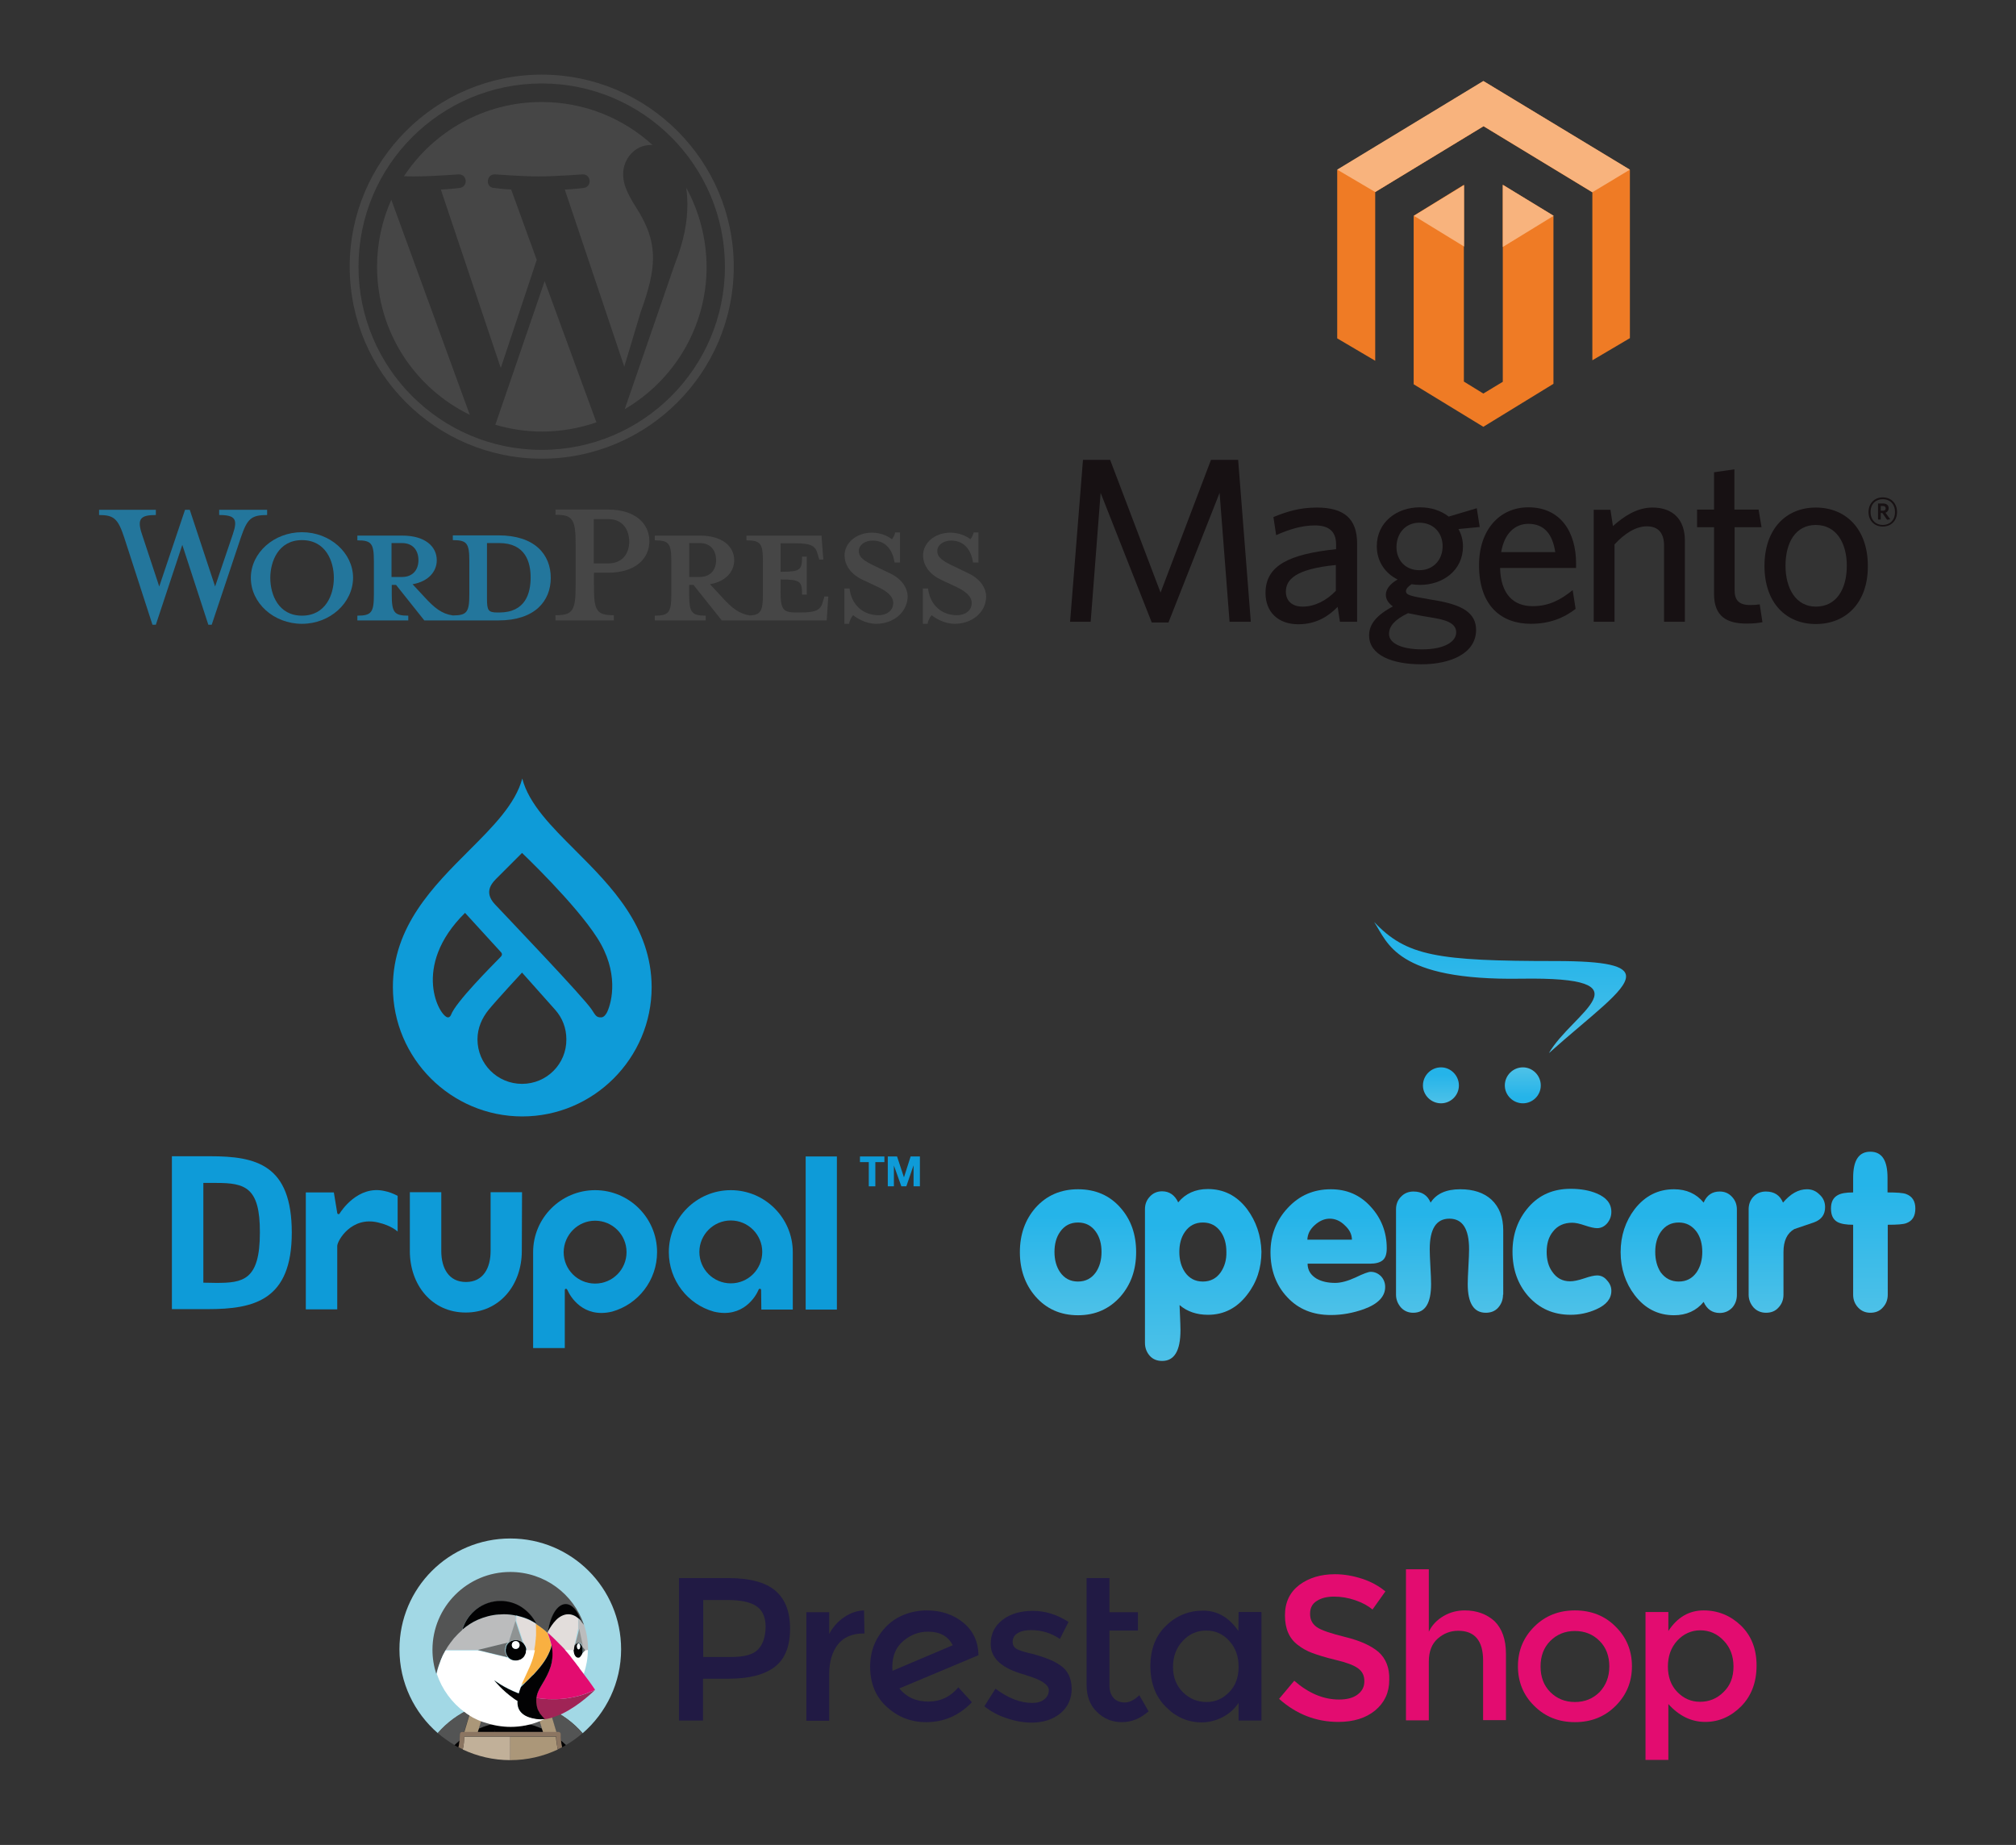 <?xml version="1.0" encoding="utf-8"?>
<!-- Generator: Adobe Illustrator 24.2.1, SVG Export Plug-In . SVG Version: 6.00 Build 0)  -->
<svg version="1.1" id="Layer_1" xmlns="http://www.w3.org/2000/svg" xmlns:xlink="http://www.w3.org/1999/xlink" x="0px" y="0px"
	 viewBox="0 0 891.3 815.7" style="enable-background:new 0 0 891.3 815.7;" xml:space="preserve">
<rect x="0" y="0" width="891.3" height="815.7" fill="#333333" stroke="none"/>
<style type="text/css">
	.st0{fill:#0E9BD8;}
	.st1{fill:#464646;}
	.st2{fill:#23769C;}
	.st3{fill:#EF7B25;}
	.st4{fill:#F8B37D;}
	.st5{fill:#171113;}
	.st6{fill:url(#SVGID_1_);}
	.st7{fill:url(#SVGID_2_);}
	.st8{fill:url(#SVGID_3_);}
	.st9{fill:url(#SVGID_4_);}
	.st10{fill:url(#SVGID_5_);}
	.st11{fill:url(#SVGID_6_);}
	.st12{fill:url(#SVGID_7_);}
	.st13{fill:url(#SVGID_8_);}
	.st14{fill:url(#SVGID_9_);}
	.st15{fill:url(#SVGID_10_);}
	.st16{fill:url(#SVGID_11_);}
	.st17{fill:#211A44;}
	.st18{fill:#E30C70;}
	.st19{fill:#A2D8E5;}
	.st20{fill:#535454;}
	.st21{fill:#020203;}
	.st22{fill:#AB9779;}
	.st23{fill:#C1B099;}
	.st24{fill:#796554;}
	.st25{fill:#8B7561;}
	.st26{fill:none;}
	.st27{fill:#FFFFFF;}
	.st28{fill:#BBBCBD;}
	.st29{fill:#686B6B;}
	.st30{fill:#8F9393;}
	.st31{fill:#E2DDDB;}
	.st32{fill:#F9B041;}
	.st33{fill:#A02456;}
</style>
<g id="Livello_1_1_">
	<g>
		<g>
			<path class="st0" d="M230.8,527.1h-13.9l0,26c0,7.6-3.3,13.7-10.9,13.7c-7.6,0-10.9-6.1-10.9-13.7v-26h-13.9l0,26
				c0,15,9.7,27.2,24.7,27.2c15,0,24.8-12.2,24.8-27.2L230.8,527.1z"/>
			<rect x="356.2" y="511.3" class="st0" width="13.8" height="67.7"/>
			<polygon class="st0" points="380.2,513.8 380.2,511.3 391,511.3 391,513.8 387,513.8 387,524.5 384.1,524.5 384.1,513.8 			"/>
			<polygon class="st0" points="396.6,511.3 399.6,520.4 399.7,520.4 402.6,511.3 406.7,511.3 406.7,524.5 403.9,524.5 403.9,515.2 
				403.9,515.2 400.7,524.5 398.5,524.5 395.2,515.3 395.2,515.3 395.2,524.5 392.5,524.5 392.5,511.3 			"/>
			<path class="st0" d="M170.1,526.6c-11.9-2.8-19.4,9.1-19.8,9.7c-0.2,0.3-0.2,0.5-0.7,0.5c-0.4,0-0.5-0.5-0.5-0.5l-1.5-9.1h-12.4
				v51.7h13.9v-28c0-2.3,6.2-13.3,18.1-10.4c6,1.4,8.6,4,8.6,4v-15.8C173.6,527.6,172.1,527,170.1,526.6"/>
			<path class="st0" d="M263.1,539.7c7.7,0,13.9,6.2,13.9,13.9c0,7.7-6.2,13.9-13.9,13.9c-7.7,0-13.9-6.2-13.9-13.9
				C249.3,545.9,255.5,539.7,263.1,539.7 M249.7,596v-18.6c0,0,0,0,0,0l0-7c0,0,0-0.6,0.5-0.6c0.4,0,0.5,0.3,0.7,0.6
				c1.1,2.6,6.8,12.6,19.7,9.5c11.5-3.2,19.9-13.8,19.9-26.3c0-15.1-12.3-27.4-27.4-27.4c-15.1,0-27.4,12.3-27.4,27.4V596H249.7z"/>
			<path class="st0" d="M337,553.5c0,7.7-6.2,13.9-13.9,13.9s-13.9-6.2-13.9-13.9c0-7.6,6.2-13.9,13.9-13.9S337,545.9,337,553.5
				 M336.6,579h13.9v-25.4c0-15.1-12.3-27.4-27.4-27.4c-15.1,0-27.4,12.3-27.4,27.4c0,12.5,8.4,23.1,19.9,26.3
				c12.9,3.1,18.6-6.9,19.7-9.5c0.1-0.3,0.2-0.6,0.7-0.6c0.5,0,0.5,0.6,0.5,0.6"/>
			<path class="st0" d="M95.5,523h-5.6v44.1l5.7,0.1c11.8,0,19.3-1.1,19.3-22.2C115,524.8,108.3,523,95.5,523 M91.8,578.8H76v-67.6
				h16.9c20.5,0,36.1,3.8,36.1,33.8C129,574.8,112.5,578.8,91.8,578.8"/>
		</g>
		<path class="st0" d="M254.4,376c-10.5-10.5-20.6-20.5-23.5-31.8c-3,11.3-13,21.3-23.5,31.8c-15.8,15.8-33.7,33.6-33.7,60.4
			c0,31.5,25.7,57.2,57.2,57.2c31.5,0,57.2-25.7,57.2-57.2C288,409.7,270.2,391.8,254.4,376 M198,449.8c-3.5-0.1-16.5-22.4,7.6-46.2
			l15.9,17.4c0,0,1,0.9-0.1,2c-3.8,3.9-20,20.1-22,25.7C198.9,449.8,198.3,449.8,198,449.8 M230.8,479.2c-10.9,0-19.7-8.8-19.7-19.7
			c0-5,2-9.4,4.9-13c3.5-4.3,14.8-16.5,14.8-16.5s11,12.4,14.7,16.5c3.1,3.5,4.9,8,4.9,13C250.5,470.4,241.7,479.2,230.8,479.2
			 M268.5,447.3c-0.4,0.9-1.4,2.5-2.7,2.5c-2.3,0.1-2.6-1.1-4.3-3.6c-3.8-5.6-36.5-39.8-42.7-46.4c-5.4-5.8-0.8-9.9,1.4-12.1
			c2.7-2.7,10.6-10.6,10.6-10.6s23.5,22.3,33.2,37.5C273.8,429.8,270.5,442.9,268.5,447.3"/>
	</g>
</g>
<g>
	<path class="st1" d="M166.7,117.9c0,28.8,16.7,53.7,41,65.5L173,88.3C169,97.3,166.7,107.4,166.7,117.9z M288.7,114.2
		c0-9-3.2-15.2-6-20.1c-3.7-6-7.2-11.1-7.2-17.1c0-6.7,5.1-12.9,12.2-12.9c0.3,0,0.6,0,0.9,0.1c-13-11.9-30.2-19.1-49.2-19.1
		c-25.4,0-47.8,13.1-60.8,32.8c1.7,0.1,3.3,0.1,4.7,0.1c7.6,0,19.4-0.9,19.4-0.9c3.9-0.2,4.4,5.5,0.5,6c0,0-3.9,0.5-8.3,0.7
		l26.5,78.9l15.9-47.8L226,83.8c-3.9-0.2-7.6-0.7-7.6-0.7c-3.9-0.2-3.5-6.2,0.5-6c0,0,12,0.9,19.2,0.9c7.6,0,19.4-0.9,19.4-0.9
		c3.9-0.2,4.4,5.5,0.5,6c0,0-3.9,0.5-8.3,0.7l26.3,78.3l7.3-24.3C286.8,128.3,288.7,120.5,288.7,114.2z M240.8,124.3l-21.8,63.5
		c6.5,1.9,13.4,3,20.6,3c8.5,0,16.6-1.5,24.2-4.1c-0.2-0.3-0.4-0.6-0.5-1L240.8,124.3z M303.4,83c0.3,2.3,0.5,4.8,0.5,7.5
		c0,7.4-1.4,15.7-5.5,26.1l-22.2,64.3c21.6-12.6,36.2-36.1,36.2-62.9C312.3,105.3,309.1,93.4,303.4,83z"/>
	<g>
		<path class="st1" d="M154.6,117.9c0,46.8,38.1,84.9,84.9,84.9s84.9-38.1,84.9-84.9c0-46.8-38.1-84.9-84.9-84.9
			S154.6,71.1,154.6,117.9z M158.5,117.9c0-44.7,36.3-81,81-81c44.7,0,81,36.3,81,81c0,44.7-36.3,81-81,81
			C194.8,198.9,158.5,162.6,158.5,117.9z"/>
	</g>
	<path class="st2" d="M220.4,236.7h-20.2v2.1c6.3,0,7.3,1.4,7.3,9.4v14.4c0,8-1,9.5-7.3,9.5c-4.9-0.7-8.1-3.3-12.6-8.2l-5.2-5.6
		c7-1.2,10.7-5.6,10.7-10.6c0-6.2-5.3-10.9-15.2-10.9H158v2.1c6.3,0,7.3,1.4,7.3,9.4v14.4c0,8-1,9.5-7.3,9.5v2.1h22.5v-2.1
		c-6.3,0-7.3-1.5-7.3-9.5v-4.1h1.9l12.5,15.7h32.8c16.1,0,23.1-8.6,23.1-18.8C243.5,245.2,236.5,236.7,220.4,236.7z M173.1,255.1
		v-15h4.6c5.1,0,7.3,3.5,7.3,7.6c0,4-2.3,7.4-7.3,7.4H173.1z M220.7,270.8h-0.8c-4.1,0-4.6-1-4.6-6.2v-24.5c0,0,5,0,5.4,0
		c11.7,0,13.9,8.6,13.9,15.2C234.6,262.2,232.4,270.8,220.7,270.8z"/>
	<path class="st2" d="M95.1,259.3l7.8-23c2.3-6.7,1.2-8.6-6-8.6v-2.3h21.2v2.3c-7.1,0-8.8,1.7-11.6,9.9l-12.9,38.6h-1.5l-11.5-35.3
		l-11.7,35.3h-1.5l-12.5-38.6c-2.7-8.2-4.5-9.9-11.1-9.9v-2.3h25.1v2.3c-6.7,0-8.5,1.6-6.1,8.6l7.6,23l11.4-33.9h2.1L95.1,259.3z"/>
	<path class="st2" d="M133.5,275.8c-12.4,0-22.6-9.1-22.6-20.3c0-11.1,10.2-20.2,22.6-20.2c12.4,0,22.6,9.1,22.6,20.2
		C156,266.6,145.9,275.8,133.5,275.8z M133.5,238.8c-10.4,0-14,9.4-14,16.7c0,7.4,3.6,16.7,14,16.7c10.5,0,14.1-9.3,14.1-16.7
		C147.6,248.1,144,238.8,133.5,238.8z"/>
	<path class="st1" d="M271.4,272v2.3h-25.8V272c7.6,0,8.9-1.9,8.9-13.2v-18.1c0-11.3-1.4-13.1-8.9-13.1v-2.3h23.4
		c11.6,0,18.1,6,18.1,14c0,7.8-6.4,13.9-18.1,13.9h-6.4v5.5C262.5,270.1,263.8,272,271.4,272z M268.9,229.5h-6.4v19.6h6.4
		c6.3,0,9.3-4.4,9.3-9.7C278.1,234,275.2,229.5,268.9,229.5z"/>
	<path class="st1" d="M364.5,263.7l-0.6,2c-1,3.7-2.3,5.1-10.3,5.1H352c-5.9,0-6.9-1.4-6.9-9.4v-5.2c8.8,0,9.5,0.8,9.5,6.7h2.1
		v-16.8h-2.1c0,5.9-0.7,6.7-9.5,6.7v-12.6h6.2c8,0,9.3,1.4,10.3,5.1l0.6,2.1h1.8l-0.8-10.6H330v2.1c6.3,0,7.3,1.4,7.3,9.4v14.4
		c0,7.3-0.9,9.2-5.8,9.4c-4.7-0.7-8-3.3-12.4-8.2l-5.2-5.6c7-1.2,10.7-5.6,10.7-10.6c0-6.2-5.3-10.9-15.2-10.9h-19.9v2.1
		c6.3,0,7.3,1.4,7.3,9.4v14.4c0,8-1,9.5-7.3,9.5v2.1H312v-2.1c-6.3,0-7.3-1.5-7.3-9.5v-4.1h1.9l12.5,15.7h46.4l0.7-10.6H364.5z
		 M304.7,255.1v-15h4.6c5.1,0,7.3,3.5,7.3,7.6c0,4-2.3,7.4-7.3,7.4H304.7z"/>
	<path class="st1" d="M387.4,275.8c-4.5,0-8.5-2.4-10.2-3.8c-0.6,0.6-1.6,2.3-1.8,3.8h-2.1v-15.6h2.3c0.9,7.4,6.1,11.8,12.8,11.8
		c3.6,0,6.5-2,6.5-5.4c0-2.9-2.6-5.2-7.2-7.3l-6.4-3c-4.5-2.1-7.9-5.9-7.9-10.8c0-5.4,5.1-10,12.1-10c3.7,0,6.9,1.4,8.8,2.9
		c0.6-0.5,1.1-1.7,1.5-3h2.1v13.3h-2.4c-0.8-5.3-3.7-9.7-9.7-9.7c-3.2,0-6.1,1.8-6.1,4.6c0,2.9,2.4,4.5,7.8,7l6.2,3
		c5.4,2.6,7.6,6.8,7.6,10.2C401.1,270.8,394.9,275.8,387.4,275.8z"/>
	<path class="st1" d="M422.1,275.8c-4.5,0-8.5-2.4-10.2-3.8c-0.6,0.6-1.6,2.3-1.8,3.8H408v-15.6h2.3c0.9,7.4,6.1,11.8,12.8,11.8
		c3.6,0,6.5-2,6.5-5.4c0-2.9-2.6-5.2-7.2-7.3l-6.4-3c-4.5-2.1-7.9-5.9-7.9-10.8c0-5.4,5.1-10,12.1-10c3.7,0,6.9,1.4,8.8,2.9
		c0.6-0.5,1.1-1.7,1.5-3h2.1v13.3h-2.4c-0.8-5.3-3.7-9.7-9.7-9.7c-3.2,0-6.1,1.8-6.1,4.6c0,2.9,2.4,4.5,7.8,7l6.2,3
		c5.4,2.6,7.6,6.8,7.6,10.2C435.9,270.8,429.7,275.8,422.1,275.8z"/>
</g>
<g>
	<path class="st3" d="M664.4,81.7v87.1l-8.6,5.2l-8.6-5.3v-87l-22.2,13.7v74.5l30.8,18.8l31-19V95.4L664.4,81.7z M655.9,35.9
		l-64.7,39.2v74.5l16.8,9.9V84.9l47.9-29.1l47.9,29.1L704,85l0,74.3l16.6-9.8V75.1L655.9,35.9z"/>
	<path class="st4" d="M720.6,75l-64.8-39.2L591.2,75l16.8,9.9l47.9-29.1L704,85L720.6,75z M664.4,81.7v27.5l22.5-13.8L664.4,81.7z
		 M625.1,95.4l22.2,13.6V81.8L625.1,95.4z"/>
	<g>
		<polygon class="st5" points="543.6,274.9 539.2,217.9 516.6,275.2 509.2,275.2 486.6,217.9 482.2,274.9 473.1,274.9 478.8,203.3 
			490.8,203.3 513.1,262 535.4,203.3 547.4,203.3 553,274.9 		"/>
		<path class="st5" d="M590.6,249.8c-18.3,1.8-22.1,6.7-22.1,11.8c0,4,2.7,6.6,7.4,6.6c5.4,0,10.6-2.7,14.7-7V249.8z M592.4,274.9
			l-1-6.6c-3.9,4-9.3,7.7-17.4,7.7c-8.9,0-14.5-5.4-14.5-13.8c0-12.3,10.6-17.2,31.2-19.4v-2.1c0-6.2-3.7-8.4-9.4-8.4
			c-6,0-11.7,1.9-17.1,4.3l-1.2-8c5.9-2.4,11.5-4.2,19.2-4.2c12,0,17.8,4.9,17.8,15.9v34.6H592.4z"/>
		<path class="st5" d="M627.5,231.1c-6.2,0-10.1,4.8-10.1,10.8c0,5.7,3.9,10.2,10.1,10.2c6.3,0,10.3-4.7,10.3-10.6
			C637.8,235.5,633.7,231.1,627.5,231.1 M614.1,280.3c0,3.9,5.1,6.8,14.7,6.8c9.6,0,15-3.3,15-7.5c0-3-2.3-5.1-9.3-6.3l-5.9-1
			c-2.7-0.5-4.1-0.8-6.1-1.2C616.7,273.9,614.1,276.8,614.1,280.3 M652.9,224.7l1.3,8.3l-9.4,0.9c1.3,2.3,2,4.9,2,7.7
			c0,10.6-8.9,17-19,17c-1.2,0-2.5-0.1-3.7-0.3c-1.5,0.9-2.5,2.1-2.5,3c0,1.8,1.8,2.2,10.5,3.7l3.5,0.6c10.5,1.9,17,5.2,17,12.9
			c0,10.4-11.3,15.2-24.2,15.2c-12.9,0-23.1-4-23.1-12.8c0-5.1,3.5-9,10.5-12.8c-2.2-1.6-3.1-3.3-3.1-5.2c0-2.4,1.9-4.8,5.2-6.7
			c-5.5-2.7-9.2-8-9.2-14.7c0-10.7,8.9-17.2,19-17.2c5,0,9.3,1.4,12.8,4.1L652.9,224.7z"/>
		<path class="st5" d="M675.7,231.6c-5.7,0-10.6,4-12,12.5h23.9C686.4,236.2,682.8,231.6,675.7,231.6 M696.8,251.1h-33.6
			c0.3,11.5,5.8,16.9,14.4,16.9c7.2,0,12.4-2.8,17.7-7.1l1.3,8.3c-5.3,4.1-11.6,6.6-19.8,6.6c-12.9,0-22.9-7.8-22.9-25.9
			c0-15.9,9.3-25.6,21.8-25.6c14.4,0,21.1,11.1,21.1,24.8V251.1z"/>
		<path class="st5" d="M735.7,274.9v-33.7c0-5.1-2.2-8.5-7.6-8.5c-4.9,0-9.9,3.2-14.3,8v34.2h-9.2v-49.5h7.4l1.1,7.2
			c4.7-4.2,10.5-8.2,17.5-8.2c9.3,0,14.3,5.6,14.3,14.5v36H735.7z"/>
		<path class="st5" d="M772.2,275.7c-8.7,0-14.4-3.1-14.4-13.1v-29.5h-7.5v-7.8h7.5v-16.5l9-1.3v17.8h10.7l1.3,7.8h-11.9V261
			c0,4.1,1.7,6.5,6.8,6.5c1.7,0,3.1-0.1,4.3-0.3l1.2,7.9C777.6,275.4,775.5,275.7,772.2,275.7"/>
		<path class="st5" d="M802.8,232.1c-8.9,0-13.4,7.7-13.4,18c0,10.2,4.7,18.1,13.4,18.1c9.1,0,13.7-7.7,13.7-18.1
			C816.5,240,811.8,232.1,802.8,232.1 M802.8,275.9c-13.2,0-22.7-9.4-22.7-25.7c0-16.3,9.5-25.8,22.7-25.8c13.3,0,23,9.5,23,25.8
			C825.9,266.5,816.1,275.9,802.8,275.9"/>
		<path class="st5" d="M832.4,223.7h-0.9v2.1h0.9c0.8,0,1.3-0.3,1.3-1.1C833.6,224,833.2,223.7,832.4,223.7 M834.3,229.8l-2.1-3
			h-0.7v2.9h-1.2v-7.1h2.2c1.5,0,2.5,0.7,2.5,2.1c0,1-0.6,1.7-1.4,2l2.1,2.9L834.3,229.8z M832.4,220.7c-3,0-5.4,2-5.4,5.7
			c0,3.6,2.4,5.7,5.4,5.7c3,0,5.4-2,5.4-5.7C837.8,222.7,835.4,220.7,832.4,220.7 M832.4,232.8c-3.7,0-6.3-2.6-6.3-6.4
			c0-3.8,2.6-6.5,6.3-6.5c3.7,0,6.3,2.6,6.3,6.5C838.7,230.2,836.1,232.8,832.4,232.8"/>
	</g>
</g>
<g>
	<linearGradient id="SVGID_1_" gradientUnits="userSpaceOnUse" x1="476.583" y1="537.366" x2="476.583" y2="581.384">
		<stop  offset="0" style="stop-color:#25B4E9"/>
		<stop  offset="1" style="stop-color:#4DC1E8"/>
	</linearGradient>
	<path class="st6" d="M495.4,534c-4.8-5.5-11.1-8.2-18.8-8.2c-7.6,0-13.9,2.7-18.8,8.2c-4.6,5.3-6.9,11.8-6.9,19.6
		c0,7.7,2.3,14.3,6.9,19.6c4.8,5.5,11.1,8.3,18.8,8.3c7.7,0,13.9-2.8,18.8-8.3c4.6-5.3,6.9-11.8,6.9-19.6
		C502.3,545.7,500,539.2,495.4,534z M484.5,562.5c-1.9,2.7-4.5,4.1-7.9,4.1c-3.4,0-6-1.4-7.9-4.1c-1.7-2.5-2.5-5.5-2.5-9
		c0-3.5,0.8-6.5,2.5-8.9c1.9-2.7,4.5-4.1,7.9-4.1c3.4,0,6,1.4,7.9,4.1c1.7,2.4,2.5,5.4,2.5,8.9C487,557,486.2,560,484.5,562.5z"/>
	<linearGradient id="SVGID_2_" gradientUnits="userSpaceOnUse" x1="531.827" y1="541.628" x2="531.827" y2="601.779">
		<stop  offset="0" style="stop-color:#25B4E9"/>
		<stop  offset="1" style="stop-color:#4DC1E8"/>
	</linearGradient>
	<path class="st7" d="M551.3,534.5c-4.5-5.9-10.3-8.8-17.3-8.8c-5.5,0-9.9,2-13.1,5.9c-1.5-3.2-3.9-4.9-7.1-4.9
		c-2.2,0-4,0.8-5.4,2.3c-1.5,1.6-2.2,3.4-2.2,5.6v59.1c0,2.2,0.7,4.1,2.1,5.7c1.4,1.6,3.3,2.3,5.5,2.3c5.4,0,8.1-4.5,8.1-13.6
		c0-1.6-0.1-3.7-0.2-6.3c-0.1-2.5-0.2-4.1-0.2-4.8c3.4,2.9,7.6,4.3,12.6,4.3c7,0,12.8-3,17.3-8.9c4.2-5.4,6.3-11.7,6.3-19
		C557.5,546.3,555.4,540,551.3,534.5z M539.7,562.5c-1.9,2.7-4.5,4.1-7.9,4.1c-3.4,0-6-1.4-7.9-4.1c-1.7-2.5-2.5-5.5-2.5-9
		c0-3.5,0.8-6.5,2.5-8.9c1.9-2.7,4.5-4.1,7.9-4.1c3.4,0,6,1.4,7.9,4.1c1.7,2.4,2.5,5.4,2.5,8.9C542.3,557,541.4,560,539.7,562.5z"/>
	<linearGradient id="SVGID_3_" gradientUnits="userSpaceOnUse" x1="587.419" y1="537.366" x2="587.419" y2="581.384">
		<stop  offset="0" style="stop-color:#25B4E9"/>
		<stop  offset="1" style="stop-color:#4DC1E8"/>
	</linearGradient>
	<path class="st8" d="M606,562.3c-1,0-3.2,0.8-6.7,2.5c-3.5,1.6-6.5,2.4-9,2.4c-3.2,0-5.9-0.6-8.1-1.8c-2.7-1.6-4.1-3.8-4.1-6.7
		h27.6c2.5,0,4.4-0.5,5.6-1.5c1.2-1,1.8-2.7,1.8-5.3c0-7.1-2.4-13.3-7.1-18.4c-4.7-5.2-10.6-7.7-17.6-7.7c-7.6,0-13.9,2.7-19,8.2
		c-5.1,5.4-7.7,12-7.7,19.6c0,8,2.5,14.7,7.4,19.9c4.9,5.3,11.3,7.9,19.3,7.9c5,0,9.8-0.9,14.6-2.6c6.3-2.3,9.4-5.6,9.4-9.8
		c0-1.8-0.6-3.4-1.8-4.7C609.3,563,607.8,562.3,606,562.3z M581.2,541.7c2.1-1.9,4.3-2.9,6.7-2.9c2.3,0,4.6,0.9,6.6,2.9
		c2.1,1.9,3.2,4,3.2,6.4h-19.7C578.1,545.7,579.1,543.6,581.2,541.7z"/>
	<linearGradient id="SVGID_4_" gradientUnits="userSpaceOnUse" x1="640.817" y1="537.156" x2="640.817" y2="580.38">
		<stop  offset="0" style="stop-color:#25B4E9"/>
		<stop  offset="1" style="stop-color:#4DC1E8"/>
	</linearGradient>
	<path class="st9" d="M664.5,572.4c0,2.2-0.7,4.1-2.1,5.7c-1.4,1.6-3.3,2.3-5.5,2.3c-5.3,0-8-4.2-8-12.7c0-1.6,0.1-4.2,0.3-7.7
		c0.2-3.5,0.3-6.1,0.3-7.7c0-9-2.9-13.5-8.7-13.5c-5.8,0-8.7,4.5-8.7,13.5c0,1.6,0.1,4.2,0.3,7.7c0.2,3.5,0.3,6.1,0.3,7.7
		c0,8.5-2.6,12.7-7.9,12.7c-2.2,0-4-0.8-5.4-2.3c-1.4-1.6-2.2-3.5-2.2-5.7v-37.7c0-2.2,0.7-4.1,2.2-5.6c1.4-1.5,3.3-2.3,5.5-2.3
		c3.7,0,6.2,1.6,7.6,4.9c2.5-3.9,6.8-5.9,13.1-5.9c5.8,0,10.4,1.5,13.8,4.6c3.5,3.3,5.2,7.8,5.2,13.5V572.4z"/>
	<linearGradient id="SVGID_5_" gradientUnits="userSpaceOnUse" x1="690.486" y1="537.366" x2="690.486" y2="581.384">
		<stop  offset="0" style="stop-color:#25B4E9"/>
		<stop  offset="1" style="stop-color:#4DC1E8"/>
	</linearGradient>
	<path class="st10" d="M712.4,570.7c0,3.5-2.2,6.2-6.7,8.2c-3.6,1.6-7.4,2.4-11.3,2.4c-7.7,0-13.9-2.8-18.8-8.3
		c-4.6-5.3-6.9-11.8-6.9-19.6c0-7.8,2.4-14.3,7.1-19.7c4.7-5.4,10.9-8.1,18.6-8.1c4.4,0,8.3,0.7,11.4,2c4.4,1.8,6.6,4.5,6.6,8.2
		c0,1.9-0.6,3.5-1.8,5c-1.2,1.4-2.7,2.2-4.5,2.2c-1.2,0-3-0.4-5.4-1.2c-2.3-0.8-4.2-1.2-5.6-1.2c-3.6,0-6.5,1.3-8.5,3.9
		c-1.9,2.3-2.8,5.3-2.8,9c0,3.5,0.8,6.5,2.5,8.8c1.9,2.8,4.5,4.2,7.9,4.2c1.5,0,3.5-0.4,6.2-1.3c2.6-0.9,4.5-1.3,5.7-1.3
		c1.7,0,3.2,0.7,4.4,2.2C711.8,567.5,712.4,569,712.4,570.7z"/>
	<linearGradient id="SVGID_6_" gradientUnits="userSpaceOnUse" x1="742.223" y1="537.366" x2="742.223" y2="581.384">
		<stop  offset="0" style="stop-color:#25B4E9"/>
		<stop  offset="1" style="stop-color:#4DC1E8"/>
	</linearGradient>
	<path class="st11" d="M765.7,529.1c-1.5-1.6-3.3-2.3-5.4-2.3c-3.3,0-5.7,1.6-7.1,4.9c-3.2-3.9-7.6-5.9-13.1-5.9
		c-7,0-12.8,2.9-17.4,8.8c-4.1,5.4-6.2,11.8-6.2,19c0,7.2,2.1,13.6,6.2,19c4.5,5.9,10.3,8.9,17.4,8.9c5.5,0,9.9-2,13.1-5.9
		c1.4,3.2,3.8,4.9,7.1,4.9c2.2,0,4-0.8,5.5-2.3c1.4-1.6,2.1-3.5,2.1-5.7v-37.7C767.9,532.5,767.2,530.7,765.7,529.1z M750.1,562.5
		c-1.9,2.7-4.5,4.1-7.9,4.1c-3.4,0-6-1.4-8-4.1c-1.6-2.5-2.4-5.5-2.4-9c0-3.5,0.8-6.5,2.5-8.9c1.9-2.7,4.5-4.1,7.9-4.1
		c3.3,0,5.9,1.4,7.9,4.1c1.7,2.4,2.5,5.4,2.5,8.9C752.6,557,751.8,560,750.1,562.5z"/>
	<linearGradient id="SVGID_7_" gradientUnits="userSpaceOnUse" x1="790.093" y1="537.156" x2="790.093" y2="580.38">
		<stop  offset="0" style="stop-color:#25B4E9"/>
		<stop  offset="1" style="stop-color:#4DC1E8"/>
	</linearGradient>
	<path class="st12" d="M806.9,533.7c0,3.3-1.6,5.5-4.8,6.7c-2.9,1-5.9,2-8.8,3c-3.2,1.8-4.8,5.2-4.8,10.2v18.8
		c0,2.2-0.7,4.1-2.2,5.7c-1.4,1.6-3.3,2.3-5.5,2.3c-2.2,0-4.1-0.8-5.5-2.3c-1.4-1.6-2.2-3.5-2.2-5.7v-37.7c0-2.2,0.7-4.1,2.1-5.6
		c1.4-1.5,3.3-2.3,5.5-2.3c3.7,0,6.2,1.6,7.6,4.9c3.3-3.9,6.8-5.9,10.6-5.9c2.2,0,4,0.8,5.5,2.3
		C806.1,529.6,806.9,531.5,806.9,533.7z"/>
	<linearGradient id="SVGID_8_" gradientUnits="userSpaceOnUse" x1="828.139" y1="524.104" x2="828.139" y2="580.38">
		<stop  offset="0" style="stop-color:#25B4E9"/>
		<stop  offset="1" style="stop-color:#4DC1E8"/>
	</linearGradient>
	<path class="st13" d="M846.8,534.3c0,3.4-1.3,5.5-4,6.5c-1.3,0.5-4,0.7-8.2,0.7v30.9c0,2.2-0.7,4.1-2.2,5.7
		c-1.4,1.6-3.3,2.3-5.5,2.3c-2.2,0-4-0.8-5.4-2.3c-1.5-1.6-2.2-3.5-2.2-5.7v-30.9c-3.1,0-5.4-0.4-6.9-1.2c-2-1.1-2.9-3.1-2.9-6
		c0-2.9,1-4.8,3-5.9c1.4-0.8,3.6-1.2,6.8-1.2v-6.5c0-7.7,2.5-11.5,7.6-11.5c5.1,0,7.6,3.8,7.6,11.5v6.5c4.1,0,6.9,0.2,8.2,0.7
		C845.4,528.9,846.8,531,846.8,534.3z"/>
	<linearGradient id="SVGID_9_" gradientUnits="userSpaceOnUse" x1="663.21" y1="419.722" x2="663.21" y2="465.62">
		<stop  offset="0" style="stop-color:#25B4E9"/>
		<stop  offset="1" style="stop-color:#4DC1E8"/>
	</linearGradient>
	<path class="st14" d="M718.9,431.7c0-4.7-8.7-6.8-31.1-6.8c-52.6,0-66-2.2-80.3-17.3c6,9,9.3,26,65,25.1
		c58.1-0.9,22.6,15,12.3,32.9C703.4,449,718.9,438.1,718.9,431.7L718.9,431.7L718.9,431.7z"/>
	<linearGradient id="SVGID_10_" gradientUnits="userSpaceOnUse" x1="636.993" y1="475.234" x2="636.993" y2="487.825">
		<stop  offset="0" style="stop-color:#25B4E9"/>
		<stop  offset="1" style="stop-color:#4DC1E8"/>
	</linearGradient>
	<path class="st15" d="M645,479.9c0,4.4-3.6,7.9-7.9,7.9c-4.4,0-8-3.6-8-7.9c0-4.4,3.6-8,8-8C641.4,471.9,645,475.5,645,479.9z"/>
	
		<linearGradient id="SVGID_11_" gradientUnits="userSpaceOnUse" x1="-16.563" y1="1077.752" x2="-16.563" y2="1077.879" gradientTransform="matrix(512 0 0 -99.536 9153.565 107759.633)">
		<stop  offset="0" style="stop-color:#25B4E9"/>
		<stop  offset="1" style="stop-color:#4DC1E8"/>
	</linearGradient>
	<path class="st16" d="M681.2,479.9c0,4.4-3.6,7.9-7.9,7.9c-4.4,0-8-3.6-8-7.9c0-4.4,3.6-8,8-8C677.6,471.9,681.2,475.5,681.2,479.9
		z"/>
</g>
<g id="Calque_2">
	<g id="XMLID_192_">
		<g id="XMLID_323_">
			<path id="XMLID_341_" class="st17" d="M394.6,738.7c-0.1-0.4-0.1-0.9-0.1-1.7c0-4.9,1.6-8.8,4.9-11.5c3.3-2.8,6.9-4.1,10.9-4.1
				c5.2,0,8.9,2,10.9,6L394.6,738.7z M432.6,731.7c-0.1-5.8-2.3-10.6-6.6-14.2c-4.3-3.6-9.8-5.5-16.3-5.5c-4.1,0-8.1,0.9-11.8,2.7
				c-3.7,1.8-6.9,4.7-9.4,8.6c-2.5,3.9-3.8,8.4-3.8,13.5c0,7.4,2.4,13.3,7.3,17.8c4.9,4.5,10.7,6.8,17.5,6.8
				c7.8,0,14.5-2.9,20.2-8.8l-6-6.6c-3.5,4.2-7.9,6.3-13.3,6.3c-5.4,0-9.6-1.9-12.8-5.8l35-14.7L432.6,731.7z"/>
			<path id="XMLID_189_" class="st17" d="M373.2,715c-2.8,1.9-5,4.4-6.6,7.4v-9.6h-10.1v48h10.1v-20.6c0-5.5,1.3-9.8,3.8-13.1
				c2.5-3.2,6.3-4.9,11.3-4.9h0.5L382,712C378.9,712.1,376,713.1,373.2,715"/>
			<path id="XMLID_188_" class="st17" d="M468.8,736.3c-1.6-1.1-3.1-1.9-4.6-2.5c-1.4-0.6-2.9-1.1-4.4-1.6c-1.5-0.5-3.2-1-5.2-1.4
				c-2-0.5-3.5-1-4.6-1.5c-1.6-0.7-2.3-1.9-2.3-3.4c0-1.7,0.8-3,2.3-3.9c1.5-0.9,3.5-1.3,5.9-1.3c4.6,0,8.8,1.3,12.7,3.9l3.8-7.5
				c-4.9-3.2-10.2-4.9-15.7-4.9c-5.5,0-10,1.3-13.5,4c-3.5,2.7-5.2,6.2-5.2,10.7c0,6.3,5,10.8,15,13.5c0.2,0.1,0.6,0.2,1.1,0.4
				c6.4,1.9,9.6,4.1,9.6,6.5c0,1.6-0.7,3-2,4c-1.3,1.1-3.1,1.6-5.4,1.6c-5.2,0-10.6-2.1-16.2-6.3l-4.9,7.8c2.9,2.3,6.2,4.1,10,5.3
				c3.8,1.3,7.4,1.9,10.9,1.9c5.2,0,9.4-1.4,12.7-4.1c3.3-2.7,5-6.4,5-11C473.7,741.8,472,738.5,468.8,736.3"/>
			<path id="XMLID_336_" class="st17" d="M335.2,729.2c-2.1,2.3-6.1,3.4-12,3.4h-12.3v-25.2h10.8c5.8,0,10,0.9,12.7,2.7
				c2.7,1.8,4.1,4.9,4.1,9.2C338.4,723.7,337.3,727,335.2,729.2 M342.7,703.2c-4.4-3.7-11.4-5.5-20.9-5.5h-21.6v63h10.6v-18.5H322
				c9.3,0,16.1-1.8,20.6-5.3c4.5-3.5,6.7-9.1,6.7-16.8C349.3,712.5,347.1,706.9,342.7,703.2"/>
			<path id="XMLID_185_" class="st17" d="M497.3,752.7c-2.2,0-3.8-0.7-5-2c-1.2-1.4-1.8-3.2-1.8-5.5v-24.3h12.6v-8.1h-12.6v-15.1
				h-10.1v47.2c0,5,1.5,9.1,4.6,12c3,3,6.7,4.5,11,4.5c4.3,0,8.2-1.6,11.8-4.8l-4.1-7.1C501.5,751.6,499.4,752.7,497.3,752.7"/>
			<path id="XMLID_332_" class="st17" d="M543.5,748.1c-2.8,2.9-6.1,4.4-10.1,4.4c-4,0-7.4-1.4-10.4-4.3c-2.9-2.9-4.4-6.6-4.4-11.2
				s1.4-8.4,4.3-11.5c2.9-3.1,6.3-4.6,10.4-4.6c4,0,7.4,1.5,10.2,4.6c2.8,3.1,4.1,6.9,4.1,11.4C547.6,741.5,546.3,745.2,543.5,748.1
				 M547.5,721.1c-4.1-6-9.3-9-15.6-9c-6.3,0-11.8,2.2-16.4,6.7c-4.6,4.4-6.9,10.4-6.9,17.8c0,7.5,2.3,13.5,6.8,18
				c4.5,4.6,9.8,6.9,15.9,6.9c3,0,6-0.7,9-2.2c3-1.5,5.4-3.6,7.3-6.4v7.8h10.1v-48h-10.1L547.5,721.1L547.5,721.1z"/>
			<path id="XMLID_329_" class="st18" d="M707.2,748.1c-2.9,2.9-6.5,4.4-10.9,4.4c-4.4,0-8-1.5-10.9-4.4c-2.9-2.9-4.3-6.7-4.3-11.3
				c0-4.6,1.4-8.4,4.3-11.3c2.9-2.9,6.5-4.4,10.9-4.4c4.4,0,8,1.5,10.9,4.4c2.9,2.9,4.3,6.7,4.3,11.3S710,745.1,707.2,748.1
				 M696.3,712c-7.2,0-13.2,2.4-18,7.2c-4.8,4.8-7.2,10.6-7.2,17.5s2.4,12.8,7.2,17.5c4.8,4.8,10.8,7.2,18,7.2s13.2-2.4,18-7.2
				c4.8-4.8,7.2-10.6,7.2-17.5s-2.4-12.8-7.2-17.5C709.6,714.4,703.5,712,696.3,712"/>
			<path id="XMLID_326_" class="st18" d="M762,748.1c-2.9,2.9-6.4,4.3-10.4,4.3c-4,0-7.3-1.5-10.1-4.4c-2.8-2.9-4.1-6.7-4.1-11.2
				c0-4.6,1.4-8.4,4.1-11.4c2.8-3,6.2-4.6,10.2-4.6c4,0,7.5,1.5,10.4,4.6c2.9,3,4.3,6.9,4.3,11.4C766.4,741.5,765,745.2,762,748.1
				 M769.7,718.7c-4.6-4.4-10.1-6.7-16.5-6.7c-6.4,0-11.6,3-15.6,9.1v-8.4h-10.1v65.4h10.1v-24.7c4.8,5.3,10.2,7.9,16.3,7.9
				c6,0,11.3-2.3,15.9-6.9c4.5-4.6,6.8-10.6,6.8-18S774.3,723.2,769.7,718.7"/>
			<path id="XMLID_178_" class="st18" d="M647.6,712c-3.4,0-6.5,0.8-9.4,2.5c-2.9,1.7-5.1,4-6.5,6.9v-27.6h-10.1v66.8h10.1v-26
				c0-4.4,1.3-7.8,3.9-10.1c2.6-2.3,5.6-3.5,9.1-3.5c7.3,0,11,4.4,11,13.2v26.3h10.1v-29.4c0-6.2-1.7-11-5-14.3
				C657.4,713.7,653,712,647.6,712"/>
			<path id="XMLID_177_" class="st18" d="M609.5,730.4c-3.3-2.8-8.1-5-14.6-6.6c-6.5-1.6-10.7-3-12.7-4.4c-2-1.4-3-3.3-3-5.9
				c0-2.6,1-4.5,3-5.7c2-1.3,4.5-1.9,7.6-1.9c3.1,0,6.2,0.5,9.4,1.6c3.2,1.1,5.7,2.5,7.6,4.1l5.7-8c-2.9-2.4-6.3-4.3-10.3-5.6
				c-4-1.3-8-2-12-2c-6.3,0-11.5,1.6-15.7,4.7c-4.2,3.2-6.4,7.6-6.4,13.5s1.9,10.2,5.6,13c1.9,1.5,4,2.7,6.4,3.6
				c2.4,0.9,5.9,2,10.5,3.1c4.6,1.1,7.9,2.3,9.8,3.7c1.9,1.4,2.8,3.2,2.8,5.7s-1,4.4-3,5.9c-2,1.5-4.7,2.2-8.2,2.2
				c-6.9,0-13.5-2.8-19.8-8.3l-6.7,8c7.6,6.8,16.4,10.2,26.2,10.2c6.7,0,12.2-1.7,16.3-5.1c4.1-3.4,6.2-7.9,6.2-13.4
				C614.4,737.4,612.7,733.3,609.5,730.4"/>
		</g>
		<path id="XMLID_176_" class="st19" d="M208.4,755.4c0.8-0.3,1.6-0.7,2.4-1c0.9-0.3,1.8-0.7,2.7-0.9c1.1-0.3,2.3-0.7,3.5-0.9
			c1.6-0.3,3.2-0.6,4.8-0.7c-0.9,2.8-1.9,5.7-3,8.5c0,0.5,0.1,1.1,0.1,1.6c2.2-0.4,4.4-0.7,6.7-0.7s4.6,0.2,6.7,0.7
			c0-0.5,0-1.1,0.1-1.6c-1.1-2.8-2.1-5.6-3-8.5c1.6,0.2,3.2,0.4,4.8,0.7c1.2,0.2,2.3,0.6,3.5,0.9c0.9,0.3,1.8,0.6,2.7,0.9
			c0.8,0.3,1.6,0.6,2.4,1c5.6,2.5,10.6,6.1,14.8,10.9c10.4-9,17-22.3,17-37.1c0-27.1-21.9-49-49-49s-49,21.9-49,49
			c0,14.8,6.6,28.1,17,37.1C197.8,761.5,202.8,757.9,208.4,755.4z"/>
		<path id="XMLID_175_" class="st20" d="M211.6,764.3c2.3-1,4.7-1.8,7.3-2.3c0-0.5,0-1.1-0.1-1.6c1.1-2.8,2.1-5.6,3-8.5
			c-1.6,0.2-3.2,0.4-4.8,0.7c-1.2,0.2-2.3,0.6-3.5,0.9c-0.9,0.3-1.8,0.6-2.7,0.9l3.6,0.9L211.6,764.3z"/>
		<path id="XMLID_174_" class="st20" d="M203.2,769.5c0.1-0.9,0.1-1.8,0.1-2.8c0-0.6,0.5-1,1-1h0.9l3.1-10.4
			c-5.6,2.5-10.6,6.1-14.8,10.9c2.3,2,4.8,3.7,7.4,5.3C201.7,770.9,202.4,770.2,203.2,769.5z"/>
		<path id="XMLID_173_" class="st20" d="M242.8,755.4l3.1,10.4h0.9c0.6,0,1,0.5,1,1c0,0.9,0.1,1.9,0.1,2.8c0.8,0.6,1.5,1.3,2.2,2
			c2.6-1.5,5.1-3.3,7.4-5.3C253.5,761.5,248.4,757.9,242.8,755.4z"/>
		<path id="XMLID_172_" class="st20" d="M236.9,755.3l3.6-0.9c-0.9-0.3-1.8-0.7-2.7-0.9c-1.1-0.3-2.3-0.7-3.5-0.9
			c-1.6-0.3-3.2-0.6-4.8-0.7c0.9,2.8,1.9,5.7,3,8.5c0,0.5-0.1,1.1-0.1,1.6c2.5,0.5,5,1.3,7.3,2.3L236.9,755.3z"/>
		<path id="XMLID_171_" class="st21" d="M225.6,765.8h6.9c-0.1-1.3-0.2-2.5-0.2-3.8c-2.2-0.4-4.4-0.7-6.7-0.7s-4.6,0.2-6.7,0.7
			c0,1.3,0,2.5-0.2,3.8H225.6z"/>
		<path id="XMLID_170_" class="st21" d="M201,771.6c0.6,0.3,1.1,0.7,1.7,1c0.2-1,0.4-2,0.5-3C202.4,770.2,201.7,770.9,201,771.6z"/>
		<path id="XMLID_169_" class="st21" d="M211.2,765.8h7.6c0.1-1.3,0.2-2.5,0.2-3.8c-2.5,0.5-5,1.3-7.3,2.3L211.2,765.8z"/>
		<path id="XMLID_168_" class="st21" d="M248,769.5c0.1,1,0.3,2,0.5,3c0.6-0.3,1.2-0.6,1.7-1C249.5,770.9,248.8,770.2,248,769.5z"/>
		<path id="XMLID_167_" class="st21" d="M240.1,765.8l-0.5-1.5c-2.3-1-4.7-1.8-7.3-2.3c0,1.3,0,2.5,0.2,3.8L240.1,765.8L240.1,765.8
			z"/>
		<path id="XMLID_166_" class="st22" d="M211.2,765.8l0.5-1.5l2.7-9l-3.6-0.9c-0.8,0.3-1.6,0.6-2.4,1l-3.1,10.4h3.4L211.2,765.8
			L211.2,765.8z"/>
		<path id="XMLID_165_" class="st22" d="M239.6,764.3l0.5,1.5h2.5h3.4l-3.1-10.4c-0.8-0.3-1.6-0.7-2.4-1l-3.6,0.9L239.6,764.3z"/>
		<path id="XMLID_164_" class="st23" d="M205.3,767.9C205.4,767.8,205.4,767.8,205.3,767.9L205.3,767.9
			C205.3,767.8,205.3,767.8,205.3,767.9z"/>
		<path id="XMLID_163_" class="st23" d="M225.6,767.8h-7.2h-7.9h-5.1c0,0-0.1,0-0.1,0.1c-0.1,1.9-0.3,3.8-0.7,5.6
			c6.4,3,13.5,4.7,21,4.7V767.8z"/>
		<path id="XMLID_162_" class="st22" d="M245.9,767.8L245.9,767.8C245.8,767.8,245.9,767.8,245.9,767.8
			C245.9,767.8,245.9,767.8,245.9,767.8z"/>
		<path id="XMLID_161_" class="st22" d="M245.8,767.8h-5.1h-7.9h-7.2l0,0v10.4c7.5,0,14.6-1.7,21-4.7
			C246.2,771.6,245.9,769.8,245.8,767.8C245.8,767.8,245.8,767.8,245.8,767.8z"/>
		<rect id="XMLID_160_" x="225.6" y="766.8" class="st24" width="0" height="1"/>
		<path id="XMLID_159_" class="st25" d="M248,769.5c-0.1-0.9-0.1-1.8-0.1-2.8c0-0.6-0.5-1-1-1H246h-3.4h-2.5h-7.6h-6.9h-6.9h-7.6
			h-2.5h-3.4h-0.9c-0.6,0-1,0.5-1,1c0,0.9-0.1,1.9-0.1,2.8c-0.1,1-0.3,2-0.5,3c0.6,0.3,1.2,0.6,1.9,0.9c0.4-1.8,0.7-3.7,0.7-5.6
			c0,0,0,0,0-0.1h0.1h5.1h7.9h7.2l0,0h7.2h7.9h5.1h0.1c0,0,0,0,0,0.1c0.1,1.9,0.3,3.8,0.7,5.6c0.6-0.3,1.3-0.6,1.9-0.9
			C248.3,771.5,248.1,770.6,248,769.5z"/>
		<g id="XMLID_195_">
			<path id="XMLID_158_" class="st26" d="M242.1,721.8L242.1,721.8C242.1,721.8,242.1,721.8,242.1,721.8c0.6,1.8,1.3,3.6,1.7,5.4
				c0,0.1,0,0.3,0,0.4c0,0.2-0.1,0.4-0.1,0.5c0.1-0.2,0.1-0.5,0.2-0.9C243.4,725.4,242.7,723.6,242.1,721.8
				C242.1,721.8,242.1,721.8,242.1,721.8C242.1,721.8,242.1,721.8,242.1,721.8L242.1,721.8z"/>
			<path id="XMLID_157_" class="st26" d="M256.4,732.8C256.3,732.9,256.3,732.9,256.4,732.8C256.3,732.9,256.3,732.9,256.4,732.8z"
				/>
			<path id="XMLID_156_" class="st26" d="M256.7,732.6c0,0-0.1,0.1-0.1,0.1C256.6,732.7,256.6,732.6,256.7,732.6z"/>
			<path id="XMLID_155_" class="st26" d="M240.6,720.5c-1.1-1-2.3-1.8-3.6-2.6l0,0C238.3,718.7,239.5,719.5,240.6,720.5z"/>
			<path id="XMLID_154_" class="st26" d="M252,732.2C252,732.2,252,732.2,252,732.2C252,732.2,252,732.2,252,732.2z"/>
			<path id="XMLID_153_" class="st26" d="M254.1,734.8c0,0,0.1,0.1,0.1,0.1C254.1,734.9,254.1,734.8,254.1,734.8z"/>
			<path id="XMLID_152_" class="st26" d="M243.6,728.2c0,0.1-0.1,0.3-0.1,0.4C243.6,728.4,243.6,728.3,243.6,728.2z"/>
			<path id="XMLID_151_" class="st26" d="M238.8,746c-0.7,1.2-1.2,2.4-1.5,3.5C237.6,748.5,238.1,747.3,238.8,746
				c0.2-0.4,0.5-0.8,0.7-1.2C239.3,745.2,239.1,745.6,238.8,746C238.8,746,238.8,746,238.8,746z"/>
			<path id="XMLID_150_" class="st26" d="M242.1,721.8c0-0.1,0.1-0.2,0.1-0.3l0,0C242.2,721.6,242.1,721.7,242.1,721.8
				c0.3,0.3,0.6,0.5,0.9,0.8C242.7,722.3,242.4,722,242.1,721.8z"/>
			<path id="XMLID_149_" class="st26" d="M232.4,728.2C232.4,728.2,232.4,728.2,232.4,728.2C232.4,728.2,232.4,728.2,232.4,728.2z"
				/>
			<path id="XMLID_148_" class="st26" d="M232,727.4L232,727.4L232,727.4z"/>
			<path id="XMLID_147_" class="st26" d="M235.3,716.9c-0.1,0-0.1-0.1-0.2-0.1C235.2,716.8,235.3,716.9,235.3,716.9z"/>
			<path id="XMLID_146_" class="st26" d="M235.6,717c-0.1,0-0.1-0.1-0.2-0.1C235.4,717,235.5,717,235.6,717z"/>
			<path id="XMLID_145_" class="st26" d="M237.2,721c0,0.1,0,0.2,0,0.3C237.2,721.2,237.2,721.1,237.2,721z"/>
			<path id="XMLID_144_" class="st26" d="M232.2,727.8C232.2,727.8,232.2,727.8,232.2,727.8C232.2,727.8,232.2,727.8,232.2,727.8z"
				/>
			<path id="XMLID_143_" class="st26" d="M256.1,737.4c0.1,0.1,0.1,0.2,0.2,0.2C256.2,737.6,256.1,737.5,256.1,737.4z"/>
			<path id="XMLID_142_" class="st26" d="M237.2,722.5c0,0.5,0,1-0.1,1.5C237.2,723.6,237.2,723,237.2,722.5z"/>
			<path id="XMLID_141_" class="st26" d="M232.5,728.6C232.5,728.6,232.5,728.6,232.5,728.6C232.5,728.6,232.5,728.6,232.5,728.6z"
				/>
			<path id="XMLID_140_" class="st26" d="M237,717.8c-0.2-0.1-0.6-0.4-1.1-0.6C236.3,717.5,236.8,717.7,237,717.8z"/>
			<path id="XMLID_139_" class="st26" d="M235.9,717.2c-0.1-0.1-0.2-0.1-0.3-0.2C235.7,717.1,235.8,717.2,235.9,717.2z"/>
			<path id="XMLID_138_" class="st26" d="M237.1,717.9L237.1,717.9C237.1,717.9,237,717.9,237.1,717.9
				C237,717.9,237.1,717.9,237.1,717.9z"/>
			<path id="XMLID_137_" class="st26" d="M257.7,729.8c0,0,0-0.1,0-0.1c0,0,0,0,0,0c0,0,0,0,0,0c0,0,0-0.1,0-0.1c0,0,0,0.1,0,0.1
				C257.7,729.7,257.7,729.7,257.7,729.8z"/>
			<path id="XMLID_136_" class="st26" d="M249.7,729.5c0,0.1,0.1,0.1,0.1,0.2c0,0,0,0,0,0h0C249.8,729.6,249.8,729.6,249.7,729.5
				L249.7,729.5z"/>
			<path id="XMLID_135_" class="st26" d="M243,722.5c0.7,0.6,1.3,1.2,1.9,1.8C244.3,723.7,243.6,723.1,243,722.5z"/>
			<path id="XMLID_134_" class="st26" d="M255.7,726.3c0.1,0,0.2,0,0.4,0.1C256,726.3,255.9,726.3,255.7,726.3z"/>
			<path id="XMLID_133_" class="st26" d="M253.9,728.7c0,0.1,0,0.1,0,0.2C253.8,728.8,253.8,728.8,253.9,728.7z"/>
			<path id="XMLID_132_" class="st26" d="M256.2,726.4c0.1,0,0.2,0.1,0.2,0.1C256.3,726.5,256.3,726.4,256.2,726.4z"/>
			<path id="XMLID_131_" class="st26" d="M256.9,727c0,0,0.1,0.1,0.1,0.1C257,727.1,257,727,256.9,727z"/>
			<path id="XMLID_130_" class="st26" d="M257.7,729C257.7,728.9,257.7,728.9,257.7,729C257.7,728.9,257.7,728.9,257.7,729
				C257.7,728.9,257.7,728.9,257.7,729C257.7,729,257.7,729,257.7,729z"/>
			<path id="XMLID_129_" class="st26" d="M257.7,730.4C257.7,730.4,257.7,730.4,257.7,730.4C257.7,730.4,257.7,730.4,257.7,730.4
				C257.7,730.4,257.7,730.4,257.7,730.4C257.7,730.4,257.7,730.4,257.7,730.4z"/>
			<path id="XMLID_128_" class="st26" d="M254.5,727.1c0,0,0.1-0.1,0.1-0.1C254.5,727,254.5,727.1,254.5,727.1z"/>
			<path id="XMLID_127_" class="st26" d="M255.4,726.3c0.1,0,0.2-0.1,0.4-0.1C255.6,726.3,255.5,726.3,255.4,726.3z"/>
			<path id="XMLID_126_" class="st26" d="M246.7,726.2c-0.3-0.3-0.6-0.6-0.9-0.9C246.1,725.6,246.4,725.9,246.7,726.2z"/>
			<path id="XMLID_125_" class="st26" d="M255.7,715.6L255.7,715.6C255.7,715.6,255.7,715.6,255.7,715.6v4.5l-1.7,8c0,0,0,0,0,0.1
				c0,0,0,0,0,0l0,0l0,0l1.7-8L255.7,715.6L255.7,715.6L255.7,715.6L255.7,715.6z"/>
			<path id="XMLID_124_" class="st26" d="M248.3,727.9c-0.2-0.2-0.3-0.4-0.5-0.5C248,727.6,248.2,727.8,248.3,727.9z"/>
			<path id="XMLID_123_" class="st26" d="M257.5,728.1c0,0.1,0,0.1,0.1,0.2c0,0,0,0,0,0C257.5,728.2,257.5,728.2,257.5,728.1
				L257.5,728.1L257.5,728.1z"/>
			<path id="XMLID_122_" class="st26" d="M253.8,729.6L253.8,729.6C253.8,729.6,253.8,729.6,253.8,729.6
				C253.8,729.6,253.8,729.6,253.8,729.6z"/>
			<path id="XMLID_121_" class="st26" d="M255,726.5c0.1,0,0.2-0.1,0.2-0.1C255.2,726.4,255.1,726.5,255,726.5z"/>
			<path id="XMLID_120_" class="st26" d="M254.7,726.8c0.1-0.1,0.2-0.2,0.3-0.2C254.9,726.6,254.8,726.7,254.7,726.8z"/>
			<path id="XMLID_119_" class="st26" d="M257.5,731C257.5,731,257.5,731,257.5,731c0,0.2-0.1,0.3-0.2,0.5
				C257.4,731.3,257.5,731.2,257.5,731L257.5,731L257.5,731z"/>
			<path id="XMLID_118_" class="st26" d="M197.8,728.1c0.1-0.1,0.1-0.2,0.2-0.3C198,727.9,197.9,728,197.8,728.1z"/>
			<path id="XMLID_117_" class="st26" d="M256.5,726.6c0.1,0.1,0.2,0.1,0.3,0.2C256.7,726.7,256.6,726.6,256.5,726.6z"/>
			<path id="XMLID_116_" class="st26" d="M199.2,726.1c0,0,0.1-0.1,0.1-0.1C199.3,726,199.3,726.1,199.2,726.1z"/>
			<path id="XMLID_115_" class="st26" d="M232.6,729.6L232.6,729.6C232.6,729.6,232.6,729.6,232.6,729.6L232.6,729.6L232.6,729.6
				L232.6,729.6C232.6,729.6,232.6,729.6,232.6,729.6z"/>
			<path id="XMLID_114_" class="st26" d="M195.7,732c-0.1,0.2-0.2,0.4-0.2,0.5C195.5,732.4,195.6,732.2,195.7,732z"/>
			<path id="XMLID_113_" class="st26" d="M194.6,734.5C194.6,734.6,194.6,734.6,194.6,734.5C194.6,734.6,194.6,734.6,194.6,734.5z"
				/>
			<polygon id="XMLID_112_" class="st26" points="256.9,716.7 256.9,716.7 256.9,716.7 			"/>
			<path id="XMLID_111_" class="st26" d="M204.3,720.6L204.3,720.6L204.3,720.6z"/>
			<path id="XMLID_110_" class="st26" d="M202.4,722.4c0.1-0.1,0.2-0.2,0.3-0.3C202.6,722.2,202.5,722.3,202.4,722.4z"/>
			<path id="XMLID_109_" class="st26" d="M200.7,724.3c0.1-0.1,0.2-0.2,0.3-0.3C200.9,724,200.8,724.2,200.7,724.3z"/>
			<path id="XMLID_108_" class="st26" d="M257.5,728.1l-1.7-8L257.5,728.1z"/>
			<path id="XMLID_107_" class="st26" d="M227.1,734.2C227,734.2,227,734.1,227.1,734.2C227,734.1,227,734.2,227.1,734.2z"/>
			<path id="XMLID_106_" class="st26" d="M227.5,734.2c0,0-0.1,0-0.1,0C227.5,734.2,227.5,734.2,227.5,734.2z"/>
			<path id="XMLID_105_" class="st26" d="M196.8,729.9c-0.1,0.2-0.2,0.4-0.3,0.6C196.6,730.3,196.7,730.1,196.8,729.9z"/>
			<path id="XMLID_104_" class="st26" d="M225.8,733.7C225.8,733.7,225.7,733.7,225.8,733.7C225.7,733.7,225.8,733.7,225.8,733.7z"
				/>
			<path id="XMLID_103_" class="st26" d="M226.6,734C226.6,734,226.6,734,226.6,734C226.6,734,226.6,734,226.6,734z"/>
			<path id="XMLID_102_" class="st26" d="M226.2,733.9C226.2,733.9,226.1,733.9,226.2,733.9C226.1,733.9,226.2,733.9,226.2,733.9z"
				/>
			<path id="XMLID_101_" class="st26" d="M223.7,731.4C223.7,731.4,223.7,731.4,223.7,731.4C223.7,731.4,223.7,731.4,223.7,731.4z"
				/>
			<path id="XMLID_100_" class="st26" d="M223.5,728.6c0,0,0,0.1,0,0.1C223.5,728.7,223.5,728.6,223.5,728.6z"/>
			<path id="XMLID_99_" class="st26" d="M224,727.4C224,727.4,224,727.4,224,727.4C224,727.4,224,727.4,224,727.4z"/>
			<path id="XMLID_98_" class="st26" d="M225.5,725.8C225.5,725.8,225.5,725.8,225.5,725.8C225.5,725.8,225.5,725.8,225.5,725.8z"/>
			<path id="XMLID_97_" class="st26" d="M223.6,728.2C223.6,728.2,223.6,728.2,223.6,728.2C223.6,728.2,223.6,728.2,223.6,728.2z"/>
			<path id="XMLID_96_" class="st26" d="M223.8,727.8C223.8,727.8,223.8,727.8,223.8,727.8C223.8,727.8,223.8,727.8,223.8,727.8z"/>
			<path id="XMLID_95_" class="st26" d="M228.9,725.1C228.9,725.1,228.9,725.1,228.9,725.1C228.9,725.1,228.9,725.1,228.9,725.1z"/>
			<path id="XMLID_94_" class="st26" d="M229.7,725.4C229.7,725.4,229.7,725.4,229.7,725.4C229.7,725.4,229.7,725.4,229.7,725.4z"/>
			<path id="XMLID_93_" class="st26" d="M226.3,725.4C226.3,725.4,226.3,725.4,226.3,725.4C226.3,725.4,226.3,725.4,226.3,725.4z"/>
			<path id="XMLID_92_" class="st26" d="M227.1,725.1C227.1,725.1,227.1,725.1,227.1,725.1C227.1,725.1,227.1,725.1,227.1,725.1z"/>
			<path id="XMLID_91_" class="st26" d="M232.6,729.1C232.6,729.1,232.6,729.1,232.6,729.1C232.6,729.1,232.6,729.1,232.6,729.1z"/>
			<path id="XMLID_90_" class="st26" d="M228,714.8c0-0.1,0-0.1,0-0.2C228,714.7,228,714.7,228,714.8z"/>
			<path id="XMLID_89_" class="st26" d="M228,714.5c0,0,0-0.1,0-0.1C228,714.4,228,714.4,228,714.5z"/>
			<path id="XMLID_88_" class="st26" d="M228,714.3C228,714.3,228,714.3,228,714.3C228,714.3,228,714.3,228,714.3z"/>
			<path id="XMLID_87_" class="st26" d="M228,715.4L228,715.4v-0.3c0-0.1,0-0.1,0-0.2C228,715.1,228,715.3,228,715.4z"/>
			<path id="XMLID_86_" class="st26" d="M257.1,732.1c0,0.1-0.1,0.2-0.2,0.2C257,732.3,257,732.2,257.1,732.1z"/>
			<path id="XMLID_85_" class="st26" d="M223.4,729.1c0,0,0,0.1,0,0.1C223.4,729.1,223.4,729.1,223.4,729.1z"/>
			<path id="XMLID_84_" class="st26" d="M223.5,730.5C223.5,730.5,223.5,730.6,223.5,730.5C223.5,730.6,223.5,730.5,223.5,730.5z"/>
			<path id="XMLID_83_" class="st26" d="M257.3,731.6c0,0.1-0.1,0.2-0.2,0.3C257.2,731.8,257.3,731.7,257.3,731.6z"/>
			<path id="XMLID_82_" class="st20" d="M239.6,758.8c-0.1-0.2-0.3-0.4-0.5-0.6C239.3,758.4,239.5,758.6,239.6,758.8L239.6,758.8z"
				/>
			<path id="XMLID_81_" class="st22" d="M240.8,759.9C240.8,759.9,240.8,759.9,240.8,759.9C240.8,759.9,240.8,759.9,240.8,759.9
				s-0.5-0.4-1.1-1.1l0,0C240.3,759.5,240.8,759.9,240.8,759.9z"/>
			<ellipse id="XMLID_80_" class="st27" cx="255.7" cy="715.6" rx="0" ry="0"/>
			<path id="XMLID_79_" class="st27" d="M257.7,729.7C257.7,729.7,257.7,729.7,257.7,729.7L257.7,729.7
				C257.7,729.7,257.7,729.7,257.7,729.7z"/>
			<path id="XMLID_78_" class="st28" d="M258.2,718.3L258.2,718.3L258.2,718.3C258.2,718.3,258.2,718.3,258.2,718.3L258.2,718.3
				c-0.4-0.6-0.9-1.1-1.3-1.6c0,0,0,0,0,0c0,0,0,0,0,0c0,0,0,0,0,0l0,0c-0.2-0.2-0.4-0.4-0.6-0.6c-0.1-0.1-0.2-0.1-0.2-0.2
				c-0.1-0.1-0.3-0.2-0.4-0.3v0v4.6l1.7,8l0,0c0,0.1,0,0.1,0.1,0.2l1.2,1.4l0,0h1.3c0-0.1,0-0.2,0-0.4v0c0-3.8-0.6-7.4-1.7-10.8l0,0
				C258.3,718.4,258.3,718.4,258.2,718.3z"/>
			<path id="XMLID_77_" class="st28" d="M257.7,729.7C257.7,729.7,257.7,729.6,257.7,729.7C257.7,729.6,257.7,729.7,257.7,729.7
				L257.7,729.7z"/>
			<path id="XMLID_76_" class="st29" d="M257.7,728.9C257.7,728.9,257.7,728.9,257.7,728.9C257.7,728.9,257.7,728.9,257.7,728.9
				C257.7,729,257.7,729,257.7,728.9c0,0.3,0,0.4,0,0.6c0,0,0,0.1,0,0.1c0,0,0,0,0,0c0,0,0,0,0,0c0,0,0,0.1,0,0.1c0,0.2,0,0.4,0,0.6
				c0,0,0,0,0,0c0,0,0,0,0,0c0,0,0,0,0,0c0,0.2-0.1,0.4-0.1,0.6c0,0,0,0,0,0l0,0l0,0c0,0,0,0,0,0l0,0l1.2-1.3l-1.2-1.4c0,0,0,0,0,0
				C257.6,728.5,257.6,728.7,257.7,728.9z"/>
			<path id="XMLID_219_" class="st21" d="M257.6,730.4C257.7,730.4,257.7,730.4,257.6,730.4c0-0.3,0-0.4,0-0.6c0,0,0-0.1,0-0.1
				c0,0,0-0.1,0-0.1c0-0.2,0-0.4,0-0.6c0,0,0,0,0-0.1c0-0.2-0.1-0.4-0.1-0.6c0-0.1,0-0.1-0.1-0.2c-0.1-0.4-0.3-0.7-0.5-1
				c0,0-0.1-0.1-0.1-0.1c-0.1-0.1-0.1-0.1-0.2-0.2c-0.1-0.1-0.2-0.2-0.3-0.2c0,0-0.1,0-0.1-0.1c-0.1,0-0.2-0.1-0.2-0.1
				c0,0-0.1,0-0.1,0c-0.1,0-0.2-0.1-0.4-0.1c-0.1,0-0.2,0-0.4,0.1c0,0-0.1,0-0.1,0c-0.1,0-0.2,0.1-0.2,0.1c0,0-0.1,0-0.1,0.1
				c-0.1,0.1-0.2,0.1-0.3,0.2c-0.1,0.1-0.1,0.1-0.2,0.2c0,0-0.1,0.1-0.1,0.1c-0.2,0.3-0.3,0.6-0.5,1c0,0,0,0,0,0
				c-0.1,0.2-0.1,0.4-0.1,0.6c0,0.1,0,0.1,0,0.2c0,0.2,0,0.4,0,0.7c0,0,0,0.1,0,0.1h0c0,1.9,0.9,3.4,2,3.4c0.2,0,0.4,0,0.5-0.1
				c0,0,0.1,0,0.1,0c0.1,0,0.1-0.1,0.2-0.1c0,0,0.1-0.1,0.1-0.1c0.1-0.1,0.2-0.2,0.2-0.3c0.1-0.1,0.1-0.1,0.2-0.2
				c0-0.1,0.1-0.1,0.1-0.2c0.1-0.1,0.1-0.2,0.2-0.3c0,0,0-0.1,0.1-0.1c0.1-0.2,0.1-0.3,0.2-0.5C257.6,730.8,257.6,730.6,257.6,730.4
				z M255.8,729.2c-0.4,0-0.7-0.6-0.7-1.3c0-0.7,0.3-1.3,0.7-1.3c0.4,0,0.7,0.6,0.7,1.3C256.5,728.6,256.2,729.2,255.8,729.2z"/>
			<ellipse id="XMLID_73_" class="st27" cx="255.8" cy="727.9" rx="0.7" ry="1.3"/>
			<path id="XMLID_72_" class="st30" d="M254,728.1L254,728.1c0.1-0.4,0.3-0.7,0.5-1c0,0,0.1-0.1,0.1-0.1c0.1-0.1,0.1-0.1,0.2-0.2
				c0.1-0.1,0.2-0.2,0.3-0.2c0,0,0.1,0,0.1-0.1c0.1,0,0.2-0.1,0.2-0.1c0,0,0.1,0,0.1,0c0.1,0,0.2-0.1,0.4-0.1c0.1,0,0.2,0,0.4,0.1
				c0,0,0.1,0,0.1,0c0.1,0,0.2,0.1,0.2,0.1c0,0,0.1,0,0.1,0.1c0.1,0.1,0.2,0.1,0.3,0.2c0.1,0.1,0.1,0.1,0.2,0.2c0,0,0.1,0.1,0.1,0.1
				c0.2,0.3,0.3,0.6,0.5,1v0l0,0l-1.7-8L254,728.1L254,728.1z"/>
			<path id="XMLID_214_" class="st21" d="M232.6,729.6c0-0.2,0-0.3,0-0.5c0,0,0,0,0,0c0-0.2,0-0.3-0.1-0.5c0,0,0,0,0,0
				c0-0.1-0.1-0.3-0.1-0.4c0,0,0,0,0,0c0-0.1-0.1-0.3-0.2-0.4c0,0,0,0,0,0c-0.1-0.1-0.1-0.3-0.2-0.4l0,0c-0.2-0.4-0.5-0.7-0.8-1.1
				c-0.4-0.4-0.9-0.7-1.4-0.9c0,0,0,0,0,0c-0.3-0.1-0.5-0.2-0.8-0.2c0,0,0,0,0,0c-0.3-0.1-0.6-0.1-0.9-0.1c-0.3,0-0.6,0-0.9,0.1
				c0,0,0,0,0,0c-0.3,0.1-0.6,0.1-0.8,0.2c0,0,0,0,0,0c-0.3,0.1-0.5,0.2-0.8,0.4c0,0,0,0,0,0c-0.2,0.2-0.5,0.3-0.7,0.5l0,0l0,0
				c-0.3,0.3-0.6,0.7-0.8,1.1c0,0,0,0,0,0c-0.1,0.1-0.1,0.2-0.2,0.4c0,0,0,0,0,0c-0.1,0.1-0.1,0.2-0.1,0.4c0,0,0,0,0,0.1
				c0,0.1-0.1,0.2-0.1,0.4c0,0,0,0.1,0,0.1c0,0.1,0,0.2-0.1,0.4c0,0,0,0.1,0,0.1c0,0.2,0,0.3,0,0.5c0,0.3,0,0.6,0.1,0.9c0,0,0,0,0,0
				c0.1,0.3,0.1,0.6,0.3,0.8c0,0,0,0,0,0c0.2,0.5,0.5,1,0.9,1.4c0.3,0.3,0.7,0.6,1.1,0.8c0,0,0,0,0,0c0.1,0.1,0.3,0.1,0.4,0.2
				c0,0,0,0,0,0c0.1,0.1,0.2,0.1,0.4,0.1c0,0,0,0,0.1,0c0.1,0,0.2,0.1,0.4,0.1c0,0,0.1,0,0.1,0c0.1,0,0.2,0,0.4,0.1c0,0,0.1,0,0.1,0
				c0.2,0,0.3,0,0.5,0c0.6,0,1.2-0.1,1.8-0.4c0.3-0.1,0.5-0.3,0.8-0.4c0.5-0.3,0.9-0.8,1.2-1.2c0.2-0.2,0.3-0.5,0.4-0.8
				C232.5,730.9,232.6,730.3,232.6,729.6C232.6,729.6,232.6,729.6,232.6,729.6L232.6,729.6C232.6,729.6,232.6,729.6,232.6,729.6
				L232.6,729.6z M228,729c-1,0-1.7-0.8-1.7-1.7c0-1,0.8-1.7,1.7-1.7c1,0,1.7,0.8,1.7,1.7C229.7,728.3,229,729,228,729z"/>
			<circle id="XMLID_69_" class="st27" cx="228" cy="727.3" r="1.7"/>
			<path id="XMLID_68_" class="st28" d="M224.8,726.3L224.8,726.3L224.8,726.3L224.8,726.3L224.8,726.3l3.2-9.7c0,0,0-0.6,0-1.2
				c0-0.2,0-0.3,0-0.5c0,0,0-0.1,0-0.1c0-0.1,0-0.1,0-0.2c0,0,0-0.1,0-0.1c0,0,0-0.1,0-0.1c0,0,0-0.1,0-0.1c0,0,0,0,0,0
				c-1.8-0.4-3.6-0.6-5.5-0.6c-0.6,0-1.2,0-1.9,0.1c-0.1,0-0.2,0-0.3,0c-3.2,0.2-6.3,1.1-9.2,2.4c-2.5,1.1-4.8,2.6-6.9,4.4l0,0
				c0,0,0,0,0,0c-0.6,0.5-1.1,1-1.6,1.5c-0.1,0.1-0.2,0.2-0.3,0.3c-0.5,0.5-1,1-1.4,1.5c-0.1,0.1-0.2,0.2-0.3,0.3
				c-0.5,0.5-0.9,1.1-1.3,1.7c0,0-0.1,0.1-0.1,0.1c-0.4,0.6-0.8,1.1-1.2,1.7c-0.1,0.1-0.1,0.2-0.2,0.3c-0.3,0.5-0.6,1-0.9,1.5h14.5
				h0L224.8,726.3z"/>
			<path id="XMLID_67_" class="st31" d="M237.1,725.2c0-0.4,0.1-0.8,0.1-1.1c0-0.5,0-1,0.1-1.5c0-0.4,0-0.8,0-1.2c0-0.1,0-0.2,0-0.3
				c0-1-0.1-2.1-0.1-3.1l0,0l0,0c0,0,0,0,0,0c0,0,0,0,0,0c0,0,0,0,0,0c0,0,0,0,0,0c-0.2-0.1-0.7-0.4-1.1-0.6c0,0,0,0,0,0
				c-0.1-0.1-0.2-0.1-0.3-0.2c0,0,0,0,0,0c-0.1,0-0.1-0.1-0.2-0.1c0,0,0,0,0,0c-0.1,0-0.1-0.1-0.2-0.1c-0.7-0.3-1.3-0.7-2-1
				c-1.6-0.7-3.9-1.3-5.1-1.6v0.9v0.2v0.1c0,0.6,0,1.2,0,1.2l3.2,9.7l0,0c0.3,0.3,0.6,0.7,0.8,1.1l0,0c0.1,0.1,0.1,0.3,0.2,0.4
				c0,0,0,0,0,0c0.1,0.1,0.1,0.3,0.2,0.4c0,0,0,0,0,0c0,0.1,0.1,0.3,0.1,0.4c0,0,0,0,0,0c0,0.1,0.1,0.3,0.1,0.5c0,0,0,0,0,0
				c0,0.2,0,0.3,0,0.5l0,0l0,0h3.9c0.3-1.4,0.4-2.8,0.6-4.3C237,725.3,237,725.3,237.1,725.2z"/>
			<path id="XMLID_66_" class="st32" d="M242.1,721.8C242.1,721.8,242.1,721.8,242.1,721.8C242.1,721.8,242.1,721.8,242.1,721.8
				L242.1,721.8z"/>
			<path id="XMLID_65_" class="st32" d="M232.6,743.5c0.9-0.9,1.7-1.7,2.5-2.5c0.5-0.5,0.9-1,1.4-1.4c3.2-3.5,5.6-6.8,7-11
				c0-0.1,0.1-0.2,0.1-0.4c0,0,0,0,0-0.1c0-0.2,0.1-0.3,0.1-0.5c0-0.1,0-0.3,0-0.4c-0.4-1.8-1.1-3.6-1.7-5.4c0,0,0,0,0,0
				c0,0,0,0,0,0c-0.1-0.1-0.2-0.2-0.4-0.3c-0.4-0.3-0.7-0.7-1.1-1c-1.1-1-2.3-1.8-3.6-2.6l0,0c0.1,1,0.1,2.1,0.1,3.1
				c0,0.1,0,0.2,0,0.3c0,0.4,0,0.8,0,1.2c0,0.5,0,1-0.1,1.5c0,0.4,0,0.8-0.1,1.1c0,0,0,0.1,0,0.1c-0.1,1.4-0.3,2.9-0.6,4.3l-0.5,2.1
				c-0.9,3.8-2.9,7.3-4.4,10.9c-0.4,1-0.8,1.9-1.2,2.9c0,0.1-0.1,0.2-0.1,0.3c0.5-0.5,0.9-1,1.3-1.3
				C231.9,744.2,232.3,743.8,232.6,743.5z"/>
			<path id="XMLID_64_" class="st30" d="M224.8,726.3L224.8,726.3c0.2-0.2,0.4-0.4,0.7-0.5c0,0,0,0,0,0c0.2-0.2,0.5-0.3,0.8-0.4
				c0,0,0,0,0,0c0.3-0.1,0.5-0.2,0.8-0.2c0,0,0,0,0,0c0.3-0.1,0.6-0.1,0.9-0.1c0.3,0,0.6,0,0.9,0.1c0,0,0,0,0,0
				c0.3,0.1,0.6,0.1,0.8,0.2c0,0,0,0,0,0c0.5,0.2,1,0.5,1.4,0.9l0,0l-3.2-9.7L224.8,726.3z"/>
			<path id="XMLID_63_" class="st29" d="M223.7,731.4c-0.1-0.3-0.2-0.5-0.3-0.8c0,0,0,0,0,0c-0.1-0.3-0.1-0.6-0.1-0.9
				c0-0.2,0-0.3,0-0.5c0,0,0-0.1,0-0.1c0-0.1,0-0.2,0.1-0.4c0,0,0-0.1,0-0.1c0-0.1,0.1-0.2,0.1-0.4c0,0,0,0,0-0.1
				c0-0.1,0.1-0.2,0.1-0.4c0,0,0,0,0,0c0.1-0.1,0.1-0.3,0.2-0.4c0,0,0,0,0,0c0.2-0.4,0.5-0.8,0.8-1.1l0,0l-13.4,3.3h0l13.2,3.2
				C224.3,732.4,224,731.9,223.7,731.4C223.7,731.4,223.7,731.4,223.7,731.4z"/>
			<path id="XMLID_62_" class="st31" d="M253.8,728.9c0-0.1,0-0.1,0-0.2c0-0.2,0.1-0.4,0.1-0.6c0,0,0,0,0-0.1l1.7-8v-4.6
				c-1.4-1.2-3-1.8-4.5-1.8c-2,0-3.9,1.1-5.3,2.5c-1.5,1.5-2.7,3.4-3.7,5.3c0,0.1-0.1,0.2-0.1,0.3c0.3,0.3,0.6,0.5,0.9,0.8
				c0.7,0.6,1.3,1.2,1.9,1.8c0.3,0.3,0.6,0.6,0.9,0.9c0.3,0.3,0.6,0.6,0.9,0.9c0.4,0.4,0.8,0.8,1.2,1.2c0.2,0.2,0.3,0.4,0.5,0.5
				c0.5,0.5,0.9,1,1.4,1.5l0,0c0.1,0.1,0.1,0.1,0.1,0.2h3.9c0,0,0-0.1,0-0.1C253.8,729.3,253.8,729.1,253.8,728.9z"/>
			<path id="XMLID_61_" class="st31" d="M242.1,721.8C242.1,721.8,242.1,721.8,242.1,721.8L242.1,721.8
				C242.1,721.8,242.1,721.8,242.1,721.8C242.1,721.8,242.1,721.8,242.1,721.8C242.1,721.8,242.1,721.8,242.1,721.8z"/>
			<path id="XMLID_60_" class="st20" d="M194.6,734.6C194.6,734.6,194.6,734.6,194.6,734.6c0.3-0.8,0.6-1.4,0.9-2.1
				c0.1-0.2,0.2-0.4,0.2-0.5c0.2-0.5,0.5-1,0.8-1.5c0.1-0.2,0.2-0.4,0.3-0.6c0.1-0.1,0.1-0.2,0.2-0.3c0.3-0.5,0.6-1,0.9-1.5
				c0.1-0.1,0.1-0.2,0.2-0.3c0.4-0.6,0.8-1.1,1.2-1.7c0,0,0.1-0.1,0.1-0.1c0.4-0.6,0.9-1.1,1.3-1.7c0.1-0.1,0.2-0.2,0.3-0.3
				c0.5-0.5,0.9-1,1.4-1.5c0.1-0.1,0.2-0.2,0.3-0.3c0.5-0.5,1.1-1,1.6-1.5c0,0,0,0,0,0c2.2-7.4,8.9-12.7,16.9-12.7
				c3.2,0,6.4,0.9,9.1,2.6c2.8,1.7,5.1,4.2,6.6,7.2c0,0,0,0,0,0c0,0.1,0.1,0.1,0.1,0.2l0,0l0,0c0,0,0,0,0,0c0,0,0,0,0,0
				c1.2,0.8,2.4,1.6,3.6,2.6c0.4,0.3,0.7,0.6,1.1,1c0.1,0.1,0.2,0.2,0.4,0.3c0,0,0,0,0,0c0,0,0,0,0,0c0-0.1,0.1-0.2,0.1-0.2
				c1.1-7.1,4.2-12.2,7.9-12.2c2.8,0,5.2,2.9,6.8,7.4l0,0c0,0,0,0,0,0c0.4,0.5,0.9,1,1.3,1.5h0c0,0,0,0,0,0v0v0c0,0.1,0,0.1,0.1,0.2
				l0,0l-0.1-0.2c-4.6-13.6-17.4-23.4-32.6-23.4c-19,0-34.4,15.4-34.4,34.4c0,3.7,0.6,7.3,1.7,10.7c0,0,0,0,0,0c0.2-1,0.5-2,0.8-3
				C194,736.2,194.3,735.4,194.6,734.6z"/>
			<path id="XMLID_59_" class="st27" d="M258.7,729.7l-1.2,1.3l0,0c0,0,0,0,0,0c0,0.2-0.1,0.3-0.2,0.5c0,0,0,0.1-0.1,0.1
				c0,0.1-0.1,0.2-0.2,0.3c0,0.1-0.1,0.1-0.1,0.2c0,0.1-0.1,0.2-0.2,0.2c-0.1,0.1-0.2,0.2-0.2,0.3c0,0-0.1,0.1-0.1,0.1
				c-0.1,0.1-0.1,0.1-0.2,0.1c0,0-0.1,0-0.1,0c-0.2,0.1-0.4,0.1-0.5,0.1c-1.1,0-2-1.5-2-3.4h0h0h-3.9h0c0,0,0,0,0,0
				c0.7,0.8,1.5,1.7,2.2,2.6c0,0,0,0,0,0c0.7,0.8,1.4,1.7,2,2.6c0,0,0.1,0.1,0.1,0.1c0.6,0.8,1.3,1.6,1.9,2.5
				c0.1,0.1,0.1,0.2,0.2,0.2c0.7,0.9,1.3,1.7,2,2.6c0,0,0,0,0,0c1.1-3.3,1.8-6.9,1.8-10.6h0L258.7,729.7L258.7,729.7z"/>
			<path id="XMLID_58_" class="st21" d="M220.5,713.8c0.1,0,0.2,0,0.3,0c0.6,0,1.2-0.1,1.9-0.1c1.9,0,3.7,0.2,5.5,0.6c0,0,0,0,0,0
				c0,0,0,0,0,0.1c0,0,0,0.1,0,0.1c0,0,0,0.1,0,0.1c0,0.1,0,0.1,0,0.2c0,0,0,0.1,0,0.1c0,0.1,0,0.1,0,0.2v-0.9
				c1.2,0.3,3.5,0.9,5.1,1.6c0.7,0.3,1.4,0.6,2,1c0,0,0.1,0,0.2,0.1c0,0,0,0,0,0c0.1,0,0.1,0.1,0.2,0.1c0,0,0,0,0,0
				c0.1,0.1,0.2,0.1,0.3,0.2c0,0,0,0,0,0c0.4,0.2,0.9,0.5,1.1,0.6c0,0,0,0,0,0c0,0,0,0,0,0l0,0c0-0.1-0.1-0.1-0.1-0.2c0,0,0,0,0,0
				c-1.5-2.9-3.8-5.4-6.6-7.2c-2.7-1.7-5.9-2.6-9.1-2.6c-8,0-14.7,5.4-16.9,12.7c2.1-1.8,4.4-3.3,6.9-4.4
				C214.1,714.9,217.3,714,220.5,713.8z"/>
			<line id="XMLID_57_" class="st26" x1="228" y1="715.1" x2="228" y2="715.3"/>
			<path id="XMLID_56_" class="st21" d="M245.9,716.2c1.4-1.4,3.3-2.5,5.3-2.5c1.6,0,3.1,0.6,4.5,1.8c0,0,0,0,0,0v0v0
				c0.1,0.1,0.3,0.2,0.4,0.3c0.1,0.1,0.2,0.1,0.2,0.2c0.2,0.2,0.4,0.4,0.6,0.6l0,0c0,0,0,0,0,0c0,0,0,0,0,0l0,0l0,0
				c-1.5-4.5-4-7.4-6.8-7.4c-3.7,0-6.8,5.1-7.9,12.2l0,0C243.2,719.6,244.4,717.7,245.9,716.2z"/>
			<path id="XMLID_55_" class="st27" d="M213.4,761.3c0.3,0.1,0.6,0.2,1,0.3c3.6,1.2,7.4,1.9,11.4,1.9c4.5,0,8.9-0.9,12.8-2.5
				c0.2-0.1,0.4-0.2,0.6-0.3c0.3-0.1,0.7-0.3,1-0.4c0.3-0.1,0.6-0.3,0.9-0.4c-0.1,0-0.1,0-0.2,0l0,0c-1.2,0.1-2.5,0.1-3.7,0
				c-7.1-1-8.6-4.4-8.4-8c-0.5-0.3-1-0.6-1.6-1c-5.4-3.9-8.7-8.1-8.7-8.1s4.2,3.2,10.5,5.7c0.1,0.1,0.3,0.1,0.4,0.1
				c0.3-1,0.6-2,0.9-2.8l0,0c0-0.1,0.1-0.2,0.1-0.3c0.3-1,0.7-1.9,1.2-2.9c1.6-3.6,3.5-7.1,4.4-10.9l0.5-2.1h-3.9h0l0,0c0,0,0,0,0,0
				l0,0l0,0c0,0,0,0,0,0c0,0.6-0.1,1.2-0.4,1.8c-0.1,0.3-0.3,0.5-0.4,0.8c-0.3,0.5-0.8,0.9-1.2,1.2c-0.2,0.2-0.5,0.3-0.8,0.4
				c-0.6,0.2-1.2,0.4-1.8,0.4c-0.2,0-0.3,0-0.5,0c0,0-0.1,0-0.1,0c-0.1,0-0.2,0-0.4-0.1c0,0-0.1,0-0.1,0c-0.1,0-0.2-0.1-0.4-0.1
				c0,0,0,0-0.1,0c-0.1,0-0.3-0.1-0.4-0.1c0,0,0,0,0,0c-0.1-0.1-0.3-0.1-0.4-0.2c0,0,0,0,0,0c-0.4-0.2-0.8-0.5-1.1-0.8l-13.2-3.2
				H197c-0.1,0.1-0.1,0.2-0.2,0.3c-0.1,0.2-0.2,0.4-0.3,0.6c-0.3,0.5-0.5,1-0.8,1.5c-0.1,0.2-0.2,0.4-0.2,0.5
				c-0.3,0.6-0.6,1.3-0.8,2c0,0,0,0.1,0,0.1c-0.3,0.8-0.6,1.5-0.8,2.3c-0.3,1-0.6,2-0.8,3c2.3,6.9,6.7,12.9,12.5,17.1
				c0.2,0.1,0.3,0.2,0.5,0.4c1,0.7,2,1.3,3,1.9C210.5,760.1,211.9,760.8,213.4,761.3z"/>
			<path id="XMLID_54_" class="st33" d="M237.1,750.7c-0.1,0.4-0.1,0.7-0.1,1.1c0,0.6,0,1.2,0.1,1.8c0.1,0.4,0.1,0.7,0.2,1.1
				c0.1,0.5,0.3,1,0.5,1.5c0.2,0.5,0.4,0.9,0.7,1.2c0.1,0.1,0.2,0.2,0.2,0.4c0.1,0.2,0.2,0.3,0.4,0.5c0.2,0.2,0.3,0.4,0.5,0.6
				c0.6,0.7,1.1,1.1,1.1,1.1s0,0,0,0s0,0.1,0,0.1l0,0c0.1,0,0.1,0,0.2,0c1.5-0.2,3.1-0.6,4.6-1.2c0.8-0.3,1.5-0.6,2.3-0.9
				c0.2-0.1,0.5-0.2,0.7-0.3c7.9-3.8,14.5-10.5,14.5-10.5C253.2,751.9,243.5,751.7,237.1,750.7z"/>
			<path id="XMLID_53_" class="st18" d="M256.1,737.4c-0.6-0.8-1.3-1.6-1.9-2.5c0,0-0.1-0.1-0.1-0.1c-0.7-0.9-1.4-1.7-2-2.6
				c0,0,0,0,0,0c-0.7-0.9-1.4-1.7-2.2-2.6c0-0.1-0.1-0.1-0.1-0.2c-0.4-0.5-0.9-1-1.4-1.5c-0.2-0.2-0.3-0.4-0.5-0.5
				c-0.4-0.4-0.8-0.8-1.2-1.2c-0.3-0.3-0.6-0.6-0.9-0.9c-0.3-0.3-0.6-0.6-0.9-0.9c-0.6-0.6-1.3-1.2-1.9-1.8
				c-0.3-0.3-0.6-0.5-0.9-0.8c0,0,0,0,0,0c0.6,1.8,1.3,3.6,1.7,5.5c0.1,0.5,0.2,1,0.2,1.4c0.9,6.4-1.2,10.6-4.5,16.2
				c-0.2,0.4-0.5,0.8-0.7,1.2c-0.7,1.2-1.2,2.4-1.5,3.5c-0.1,0.4-0.2,0.7-0.2,1.1c6.4,1,16.1,1.2,26-3.6c0,0-1.9-2.9-4.9-6.8
				c-0.7-0.9-1.3-1.8-2-2.6C256.2,737.6,256.1,737.5,256.1,737.4z"/>
			<path id="XMLID_52_" class="st21" d="M240.8,759.9c0,0-0.5-0.4-1.1-1.1c-0.1-0.2-0.3-0.4-0.5-0.6c-0.1-0.2-0.2-0.3-0.4-0.5
				c-0.1-0.1-0.2-0.2-0.2-0.4c-0.2-0.4-0.5-0.8-0.7-1.2c-0.2-0.5-0.4-0.9-0.5-1.5c-0.1-0.4-0.2-0.7-0.2-1.1
				c-0.1-0.6-0.1-1.2-0.1-1.8c0-0.3,0-0.7,0.1-1.1c0.1-0.4,0.1-0.7,0.2-1.1c0.3-1.1,0.8-2.3,1.5-3.5c0,0,0,0,0,0
				c0.2-0.4,0.5-0.8,0.7-1.2c3.3-5.5,5.3-9.7,4.5-16.2c-0.1-0.5-0.1-0.9-0.2-1.4c0,0.3-0.1,0.6-0.2,0.9c0,0,0,0,0,0.1
				c0,0.1-0.1,0.3-0.1,0.4c-1.4,4.2-3.8,7.5-7,11c-0.4,0.5-0.9,1-1.4,1.4c-0.8,0.8-1.6,1.7-2.5,2.5c-0.3,0.3-0.7,0.7-1.1,1.1
				c-0.3,0.3-0.8,0.8-1.3,1.3l0,0c-0.3,0.9-0.7,1.8-0.9,2.8c-0.1,0-0.3-0.1-0.4-0.1c-6.3-2.4-10.5-5.7-10.5-5.7s3.2,4.2,8.7,8.1
				c0.5,0.4,1,0.7,1.6,1c-0.2,3.5,1.3,7,8.4,8c1.2,0.2,2.4,0.2,3.7,0C240.8,760,240.8,759.9,240.8,759.9
				C240.8,759.9,240.8,759.9,240.8,759.9z"/>
		</g>
	</g>
</g>
</svg>

